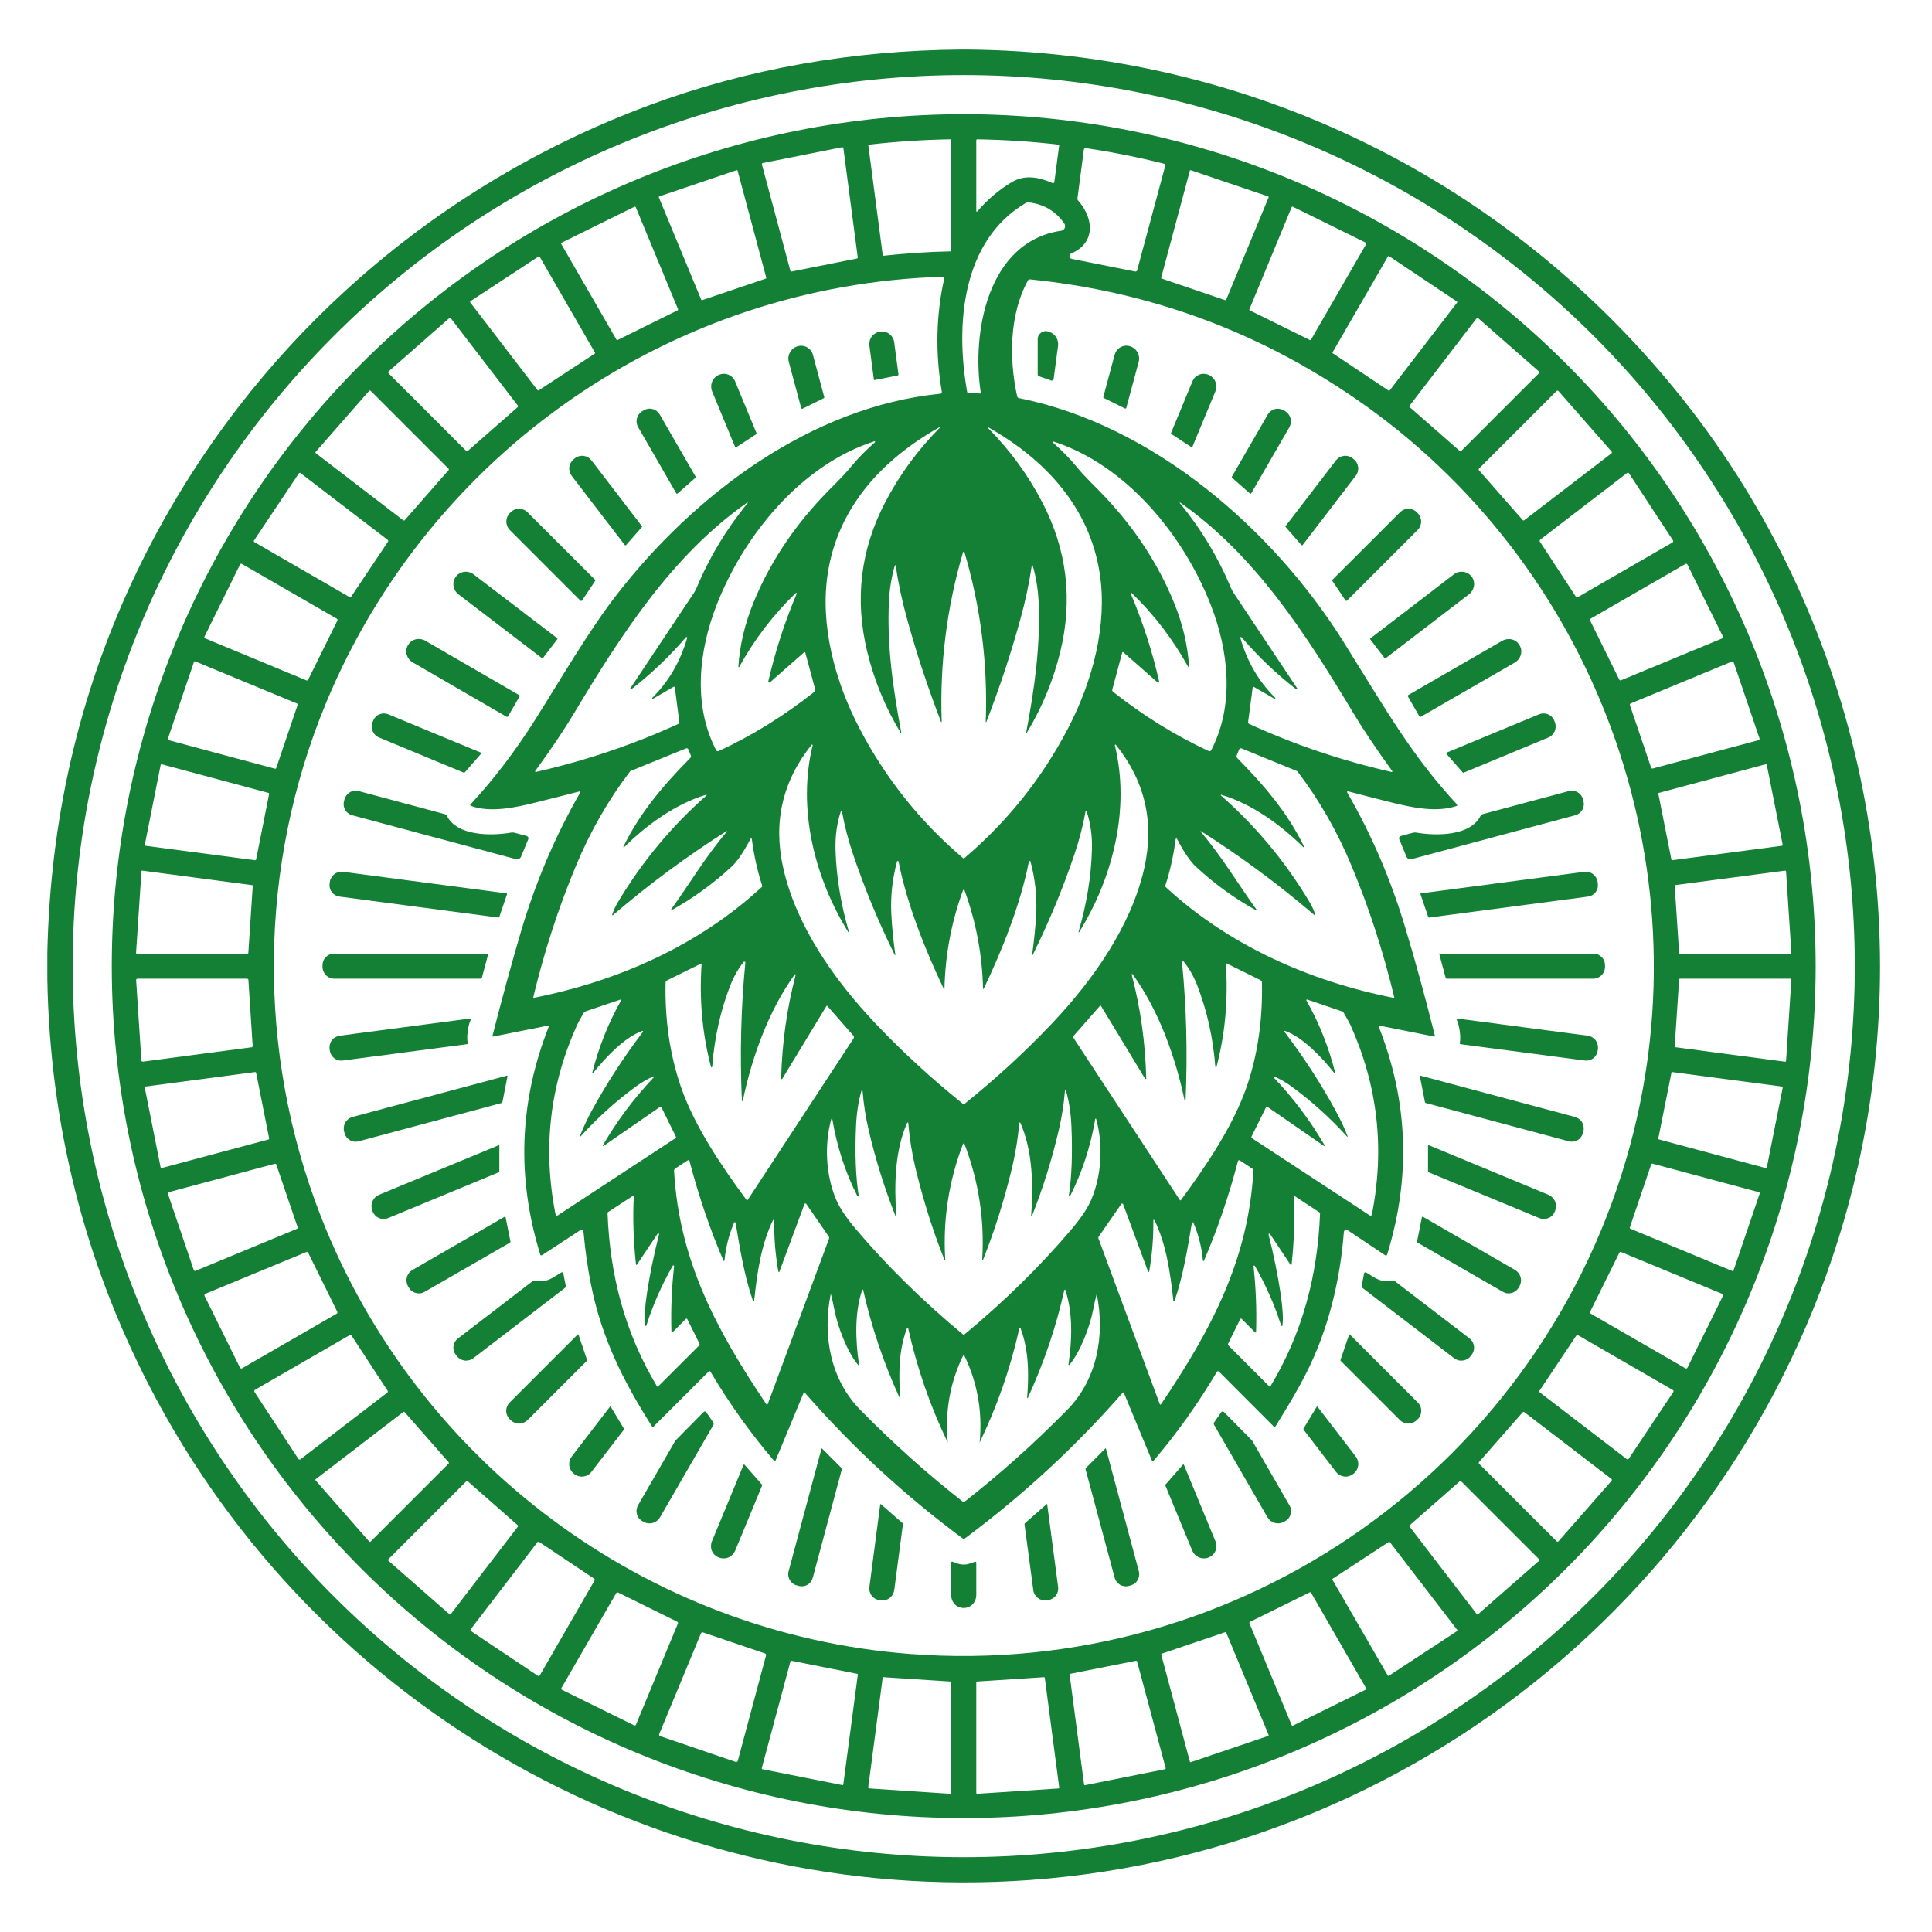 <svg width="28" height="28" viewBox="0 0 28 28" fill="none" xmlns="http://www.w3.org/2000/svg">
<g clip-path="url(#clip0_19_8)">
<path d="M14.01 0.718C18.111 0.752 21.87 2.605 24.403 5.803C26.89 8.943 27.794 13.062 26.925 16.909C25.638 22.608 20.756 26.826 14.924 27.247C9.624 27.629 4.595 24.795 2.163 20.084C1.219 18.254 0.726 16.294 0.686 14.202V13.802C0.729 11.885 1.14 10.091 1.92 8.42C3.407 5.231 6.094 2.754 9.415 1.523C10.831 0.999 12.335 0.731 13.929 0.718H14.01ZM26.881 14.002C26.881 10.577 25.521 7.292 23.099 4.871C20.677 2.449 17.392 1.088 13.967 1.088C10.542 1.088 7.257 2.449 4.836 4.871C2.414 7.292 1.053 10.577 1.053 14.002C1.053 17.427 2.414 20.712 4.836 23.134C7.257 25.556 10.542 26.916 13.967 26.916C17.392 26.916 20.677 25.556 23.099 23.134C25.521 20.712 26.881 17.427 26.881 14.002Z" fill="#138035"/>
<path d="M26.314 14.002C26.314 17.277 25.013 20.417 22.698 22.733C20.382 25.049 17.242 26.349 13.967 26.349C10.693 26.349 7.552 25.049 5.236 22.733C2.921 20.417 1.62 17.277 1.62 14.002C1.62 10.728 2.921 7.587 5.236 5.272C7.552 2.956 10.693 1.655 13.967 1.655C17.242 1.655 20.382 2.956 22.698 5.272C25.013 7.587 26.314 10.728 26.314 14.002ZM14.164 3.064C14.311 2.891 14.479 2.749 14.668 2.637C14.857 2.526 15.064 2.569 15.254 2.653C15.257 2.654 15.259 2.655 15.262 2.655C15.265 2.655 15.268 2.654 15.271 2.652C15.273 2.651 15.275 2.649 15.277 2.647C15.279 2.644 15.28 2.641 15.28 2.639L15.35 2.11C15.35 2.108 15.35 2.107 15.349 2.105C15.349 2.103 15.348 2.102 15.347 2.1C15.346 2.099 15.345 2.098 15.343 2.097C15.342 2.096 15.34 2.096 15.338 2.096C14.953 2.051 14.561 2.026 14.162 2.019C14.159 2.019 14.155 2.02 14.153 2.023C14.15 2.025 14.149 2.029 14.149 2.032V3.059C14.149 3.06 14.149 3.062 14.15 3.064C14.151 3.065 14.153 3.066 14.154 3.067C14.156 3.067 14.158 3.067 14.16 3.067C14.162 3.066 14.163 3.065 14.164 3.064ZM13.183 2.044C12.976 2.057 12.781 2.075 12.597 2.096C12.595 2.096 12.593 2.097 12.591 2.097C12.59 2.098 12.588 2.1 12.587 2.101C12.586 2.102 12.585 2.104 12.585 2.106C12.585 2.107 12.584 2.109 12.585 2.111L12.793 3.695C12.793 3.697 12.794 3.698 12.795 3.7C12.796 3.701 12.797 3.702 12.798 3.703C12.799 3.705 12.801 3.705 12.803 3.706C12.804 3.706 12.806 3.706 12.808 3.706C12.967 3.689 13.128 3.675 13.289 3.664C13.451 3.653 13.612 3.646 13.772 3.643C13.774 3.643 13.776 3.643 13.777 3.642C13.779 3.641 13.78 3.64 13.781 3.639C13.783 3.638 13.784 3.637 13.784 3.635C13.785 3.633 13.785 3.632 13.785 3.63L13.786 2.032C13.785 2.03 13.785 2.029 13.784 2.027C13.784 2.025 13.783 2.024 13.781 2.023C13.78 2.021 13.778 2.02 13.777 2.02C13.775 2.019 13.773 2.019 13.772 2.019C13.586 2.022 13.39 2.03 13.183 2.044ZM12.418 3.747C12.422 3.747 12.426 3.744 12.428 3.741C12.431 3.737 12.432 3.733 12.431 3.729L12.223 2.148C12.223 2.146 12.222 2.144 12.221 2.142C12.22 2.14 12.218 2.138 12.216 2.137C12.215 2.136 12.213 2.135 12.21 2.134C12.208 2.134 12.206 2.134 12.204 2.134L11.055 2.363C11.053 2.363 11.05 2.364 11.049 2.366C11.047 2.367 11.045 2.369 11.044 2.37C11.043 2.372 11.042 2.375 11.042 2.377C11.041 2.379 11.041 2.381 11.042 2.383L11.454 3.923C11.456 3.927 11.458 3.931 11.462 3.933C11.465 3.935 11.47 3.936 11.474 3.935L12.418 3.747ZM15.708 2.169L15.615 2.875C15.614 2.88 15.615 2.886 15.616 2.892C15.618 2.897 15.621 2.902 15.625 2.907C15.857 3.17 15.877 3.522 15.526 3.673C15.518 3.676 15.511 3.682 15.506 3.69C15.501 3.698 15.499 3.707 15.5 3.716C15.501 3.725 15.505 3.733 15.511 3.74C15.517 3.746 15.525 3.751 15.534 3.752L16.451 3.935C16.458 3.936 16.465 3.935 16.47 3.931C16.476 3.928 16.48 3.922 16.481 3.916L16.888 2.401C16.888 2.398 16.889 2.395 16.888 2.392C16.888 2.389 16.887 2.386 16.885 2.384C16.884 2.381 16.882 2.379 16.879 2.377C16.877 2.375 16.874 2.374 16.871 2.373C16.495 2.278 16.117 2.203 15.737 2.147C15.734 2.147 15.73 2.147 15.727 2.148C15.724 2.149 15.72 2.15 15.718 2.152C15.715 2.154 15.713 2.157 15.711 2.16C15.71 2.163 15.708 2.166 15.708 2.169ZM9.556 2.846C9.554 2.847 9.553 2.848 9.552 2.849C9.551 2.85 9.55 2.851 9.549 2.853C9.548 2.854 9.548 2.856 9.548 2.857C9.548 2.859 9.548 2.86 9.549 2.862L10.163 4.344C10.164 4.347 10.166 4.349 10.169 4.35C10.171 4.351 10.175 4.351 10.177 4.35L11.098 4.038C11.101 4.037 11.103 4.035 11.104 4.032C11.106 4.03 11.106 4.027 11.105 4.024L10.69 2.474C10.69 2.473 10.689 2.471 10.688 2.47C10.687 2.469 10.686 2.468 10.685 2.467C10.683 2.466 10.682 2.466 10.68 2.466C10.679 2.466 10.677 2.466 10.676 2.466L9.556 2.846ZM17.756 4.35C17.759 4.351 17.762 4.351 17.765 4.35C17.768 4.348 17.77 4.346 17.771 4.343L18.385 2.863C18.386 2.861 18.386 2.86 18.386 2.858C18.386 2.856 18.386 2.855 18.385 2.853C18.385 2.852 18.384 2.85 18.383 2.849C18.381 2.848 18.38 2.847 18.378 2.846L17.259 2.467C17.258 2.466 17.256 2.466 17.255 2.466C17.253 2.466 17.251 2.467 17.25 2.467C17.248 2.468 17.247 2.469 17.246 2.47C17.245 2.472 17.244 2.473 17.244 2.475L16.829 4.023C16.828 4.026 16.828 4.029 16.83 4.032C16.831 4.034 16.833 4.036 16.836 4.037L17.756 4.35ZM14.214 5.69C14.081 4.831 14.307 3.502 15.379 3.344C15.391 3.342 15.401 3.338 15.41 3.331C15.419 3.324 15.427 3.315 15.431 3.304C15.436 3.294 15.437 3.282 15.436 3.271C15.435 3.26 15.431 3.249 15.425 3.24C15.3 3.06 15.128 2.958 14.908 2.933C14.894 2.931 14.879 2.934 14.867 2.941C13.931 3.493 13.846 4.721 14.017 5.682C14.017 5.684 14.018 5.687 14.021 5.688C14.023 5.69 14.025 5.691 14.028 5.691L14.203 5.703C14.205 5.703 14.207 5.703 14.208 5.702C14.21 5.702 14.211 5.701 14.212 5.699C14.213 5.698 14.214 5.697 14.214 5.695C14.215 5.694 14.215 5.692 14.214 5.69ZM8.14 3.517C8.138 3.518 8.137 3.519 8.136 3.521C8.134 3.522 8.133 3.524 8.133 3.525C8.132 3.527 8.132 3.529 8.132 3.531C8.133 3.532 8.133 3.534 8.134 3.536L8.934 4.922C8.936 4.925 8.939 4.927 8.942 4.928C8.945 4.929 8.949 4.929 8.952 4.927L9.82 4.498C9.823 4.497 9.826 4.494 9.827 4.491C9.828 4.488 9.828 4.485 9.827 4.482L9.214 3.003C9.214 3.001 9.213 3 9.211 2.998C9.21 2.997 9.208 2.996 9.207 2.996C9.205 2.995 9.203 2.995 9.201 2.995C9.199 2.995 9.198 2.995 9.196 2.996L8.14 3.517ZM18.737 2.996C18.735 2.995 18.734 2.994 18.732 2.994C18.731 2.994 18.729 2.995 18.727 2.995C18.726 2.996 18.724 2.997 18.723 2.998C18.722 2.999 18.721 3 18.72 3.002L18.107 4.483C18.105 4.485 18.105 4.489 18.106 4.491C18.108 4.494 18.11 4.497 18.112 4.498L18.984 4.928C18.986 4.929 18.989 4.93 18.992 4.929C18.995 4.928 18.998 4.926 19 4.923L19.801 3.535C19.802 3.533 19.802 3.532 19.802 3.53C19.803 3.529 19.802 3.527 19.802 3.525C19.802 3.524 19.801 3.522 19.8 3.521C19.799 3.52 19.797 3.519 19.796 3.518L18.737 2.996ZM6.818 4.365C6.817 4.366 6.816 4.367 6.815 4.368C6.814 4.37 6.813 4.371 6.813 4.373C6.813 4.375 6.813 4.377 6.813 4.378C6.813 4.38 6.814 4.381 6.815 4.383L7.79 5.654C7.792 5.657 7.795 5.659 7.798 5.659C7.802 5.66 7.805 5.659 7.808 5.657L8.619 5.126C8.621 5.124 8.623 5.121 8.624 5.118C8.625 5.115 8.624 5.112 8.622 5.109L7.822 3.722C7.821 3.721 7.82 3.72 7.819 3.719C7.817 3.718 7.816 3.717 7.814 3.716C7.812 3.716 7.811 3.716 7.809 3.716C7.807 3.717 7.806 3.717 7.804 3.718L6.818 4.365ZM20.132 3.713C20.131 3.712 20.129 3.712 20.128 3.711C20.126 3.711 20.124 3.711 20.123 3.711C20.121 3.712 20.12 3.712 20.119 3.713C20.117 3.714 20.116 3.716 20.115 3.717L19.313 5.106C19.312 5.109 19.311 5.112 19.312 5.114C19.313 5.117 19.314 5.12 19.317 5.121L20.125 5.661C20.127 5.663 20.13 5.663 20.133 5.663C20.136 5.662 20.139 5.661 20.14 5.659L21.117 4.386C21.118 4.385 21.118 4.383 21.119 4.382C21.119 4.38 21.119 4.379 21.119 4.377C21.119 4.375 21.118 4.374 21.117 4.373C21.116 4.371 21.115 4.37 21.114 4.369L20.132 3.713ZM7.941 14.864L7.146 15.023C7.145 15.023 7.143 15.023 7.142 15.022C7.141 15.022 7.14 15.021 7.139 15.02C7.138 15.019 7.137 15.018 7.137 15.017C7.136 15.015 7.136 15.014 7.137 15.013C7.278 14.46 7.415 13.96 7.547 13.512C7.758 12.795 8.045 12.118 8.41 11.484C8.411 11.482 8.411 11.48 8.411 11.478C8.411 11.476 8.41 11.475 8.409 11.473C8.408 11.471 8.406 11.47 8.404 11.47C8.403 11.469 8.401 11.469 8.399 11.47C8.254 11.507 8.045 11.56 7.77 11.629C7.47 11.704 7.105 11.783 6.824 11.679C6.822 11.678 6.82 11.677 6.819 11.675C6.817 11.674 6.816 11.672 6.816 11.67C6.815 11.668 6.815 11.665 6.816 11.663C6.817 11.661 6.818 11.659 6.819 11.658C7.153 11.299 7.469 10.885 7.765 10.416C8.11 9.871 8.521 9.159 8.927 8.633C10.056 7.171 11.749 5.893 13.629 5.706C13.632 5.706 13.636 5.705 13.638 5.703C13.641 5.702 13.643 5.7 13.645 5.697C13.647 5.695 13.649 5.692 13.649 5.689C13.65 5.686 13.65 5.682 13.65 5.679C13.553 5.114 13.566 4.563 13.687 4.024C13.687 4.022 13.687 4.021 13.687 4.019C13.686 4.018 13.685 4.016 13.684 4.015C13.684 4.014 13.682 4.013 13.681 4.012C13.68 4.012 13.678 4.011 13.677 4.011C9.746 4.121 6.235 6.554 4.728 10.181C3.743 12.552 3.715 15.24 4.652 17.634C6.043 21.196 9.373 23.676 13.184 23.97C17.991 24.342 22.371 21.236 23.626 16.594C24.728 12.517 23.111 8.163 19.647 5.779C18.225 4.799 16.651 4.223 14.928 4.049C14.921 4.049 14.915 4.05 14.91 4.053C14.904 4.056 14.9 4.06 14.897 4.066C14.626 4.557 14.624 5.209 14.741 5.743C14.743 5.75 14.746 5.756 14.751 5.761C14.756 5.766 14.762 5.769 14.769 5.77C16.712 6.159 18.452 7.672 19.473 9.305C20.11 10.324 20.46 10.949 21.114 11.657C21.116 11.658 21.117 11.661 21.118 11.663C21.118 11.666 21.118 11.668 21.118 11.671C21.117 11.673 21.116 11.676 21.114 11.678C21.113 11.679 21.11 11.681 21.108 11.682C20.815 11.779 20.464 11.704 20.159 11.628C19.784 11.533 19.576 11.48 19.536 11.468C19.534 11.467 19.532 11.467 19.53 11.468C19.528 11.469 19.526 11.47 19.525 11.472C19.524 11.473 19.523 11.475 19.523 11.477C19.523 11.48 19.523 11.482 19.524 11.484C19.873 12.088 20.152 12.734 20.36 13.424C20.514 13.932 20.659 14.463 20.797 15.016C20.797 15.017 20.797 15.018 20.797 15.019C20.797 15.02 20.796 15.02 20.796 15.021C20.795 15.022 20.794 15.022 20.793 15.023C20.792 15.023 20.791 15.023 20.79 15.023L19.981 14.862C19.981 14.862 19.98 14.862 19.979 14.862C19.979 14.862 19.978 14.863 19.978 14.863C19.977 14.864 19.977 14.864 19.977 14.865C19.977 14.866 19.977 14.866 19.977 14.867C20.409 15.954 20.451 17.06 20.103 18.183C20.102 18.186 20.101 18.188 20.099 18.19C20.097 18.192 20.095 18.194 20.092 18.195C20.09 18.196 20.087 18.196 20.084 18.196C20.081 18.195 20.079 18.194 20.076 18.193L19.532 17.829C19.527 17.826 19.521 17.824 19.514 17.823C19.508 17.823 19.502 17.824 19.496 17.827C19.49 17.83 19.485 17.834 19.482 17.839C19.478 17.845 19.476 17.851 19.476 17.857C19.431 18.442 19.31 18.988 19.113 19.495C18.951 19.911 18.736 20.267 18.482 20.678C18.482 20.68 18.48 20.681 18.479 20.682C18.478 20.682 18.476 20.683 18.475 20.683C18.473 20.683 18.472 20.683 18.47 20.682C18.469 20.682 18.468 20.681 18.466 20.68L17.664 19.877C17.662 19.875 17.66 19.874 17.657 19.873C17.655 19.872 17.652 19.872 17.649 19.872C17.647 19.873 17.645 19.874 17.642 19.875C17.64 19.877 17.638 19.878 17.637 19.881C17.355 20.354 17.048 20.785 16.715 21.174C16.714 21.175 16.712 21.177 16.71 21.177C16.708 21.178 16.706 21.178 16.704 21.178C16.703 21.177 16.701 21.177 16.699 21.175C16.698 21.174 16.697 21.173 16.696 21.171L16.287 20.184C16.287 20.183 16.286 20.182 16.285 20.181C16.284 20.18 16.282 20.179 16.281 20.179C16.279 20.179 16.278 20.179 16.277 20.18C16.275 20.18 16.274 20.181 16.273 20.182C15.591 20.963 14.828 21.667 13.984 22.296C13.979 22.299 13.974 22.301 13.968 22.301C13.962 22.301 13.957 22.299 13.952 22.296C13.112 21.674 12.349 20.969 11.662 20.182C11.661 20.181 11.66 20.18 11.659 20.179C11.657 20.179 11.656 20.179 11.654 20.179C11.653 20.179 11.652 20.18 11.65 20.181C11.649 20.182 11.649 20.183 11.648 20.184L11.236 21.176C11.236 21.177 11.235 21.178 11.234 21.179C11.233 21.18 11.232 21.18 11.231 21.181C11.23 21.181 11.228 21.181 11.227 21.18C11.226 21.18 11.225 21.179 11.225 21.178C10.884 20.782 10.575 20.348 10.295 19.878C10.294 19.876 10.293 19.874 10.291 19.873C10.289 19.872 10.287 19.871 10.285 19.871C10.283 19.87 10.281 19.871 10.279 19.872C10.277 19.872 10.275 19.873 10.273 19.875L9.474 20.673C9.473 20.675 9.47 20.677 9.468 20.677C9.466 20.678 9.463 20.679 9.461 20.678C9.458 20.678 9.456 20.677 9.454 20.676C9.452 20.675 9.45 20.673 9.448 20.671C9.023 19.999 8.722 19.393 8.567 18.627C8.518 18.386 8.481 18.126 8.456 17.848C8.455 17.843 8.453 17.838 8.451 17.834C8.448 17.83 8.444 17.827 8.44 17.825C8.435 17.823 8.43 17.822 8.425 17.822C8.421 17.823 8.416 17.824 8.412 17.827L7.856 18.191C7.853 18.193 7.851 18.194 7.848 18.194C7.846 18.194 7.843 18.194 7.841 18.193C7.838 18.192 7.836 18.191 7.834 18.189C7.832 18.187 7.831 18.184 7.83 18.182C7.485 17.065 7.525 15.964 7.953 14.879C7.953 14.877 7.954 14.875 7.953 14.873C7.953 14.871 7.952 14.869 7.951 14.868C7.95 14.867 7.948 14.865 7.946 14.865C7.945 14.864 7.943 14.864 7.941 14.864ZM5.633 5.382C5.631 5.384 5.63 5.386 5.628 5.389C5.627 5.391 5.627 5.394 5.627 5.396C5.626 5.399 5.627 5.402 5.628 5.404C5.629 5.407 5.63 5.409 5.632 5.411L6.754 6.533C6.758 6.537 6.762 6.539 6.767 6.539C6.773 6.539 6.777 6.538 6.781 6.534L7.5 5.903C7.504 5.9 7.506 5.895 7.507 5.89C7.507 5.885 7.506 5.88 7.503 5.876L6.537 4.617C6.535 4.615 6.533 4.613 6.531 4.612C6.528 4.611 6.526 4.61 6.523 4.61C6.521 4.609 6.518 4.61 6.515 4.61C6.513 4.611 6.51 4.613 6.508 4.614L5.633 5.382ZM21.158 6.538C21.16 6.541 21.163 6.542 21.167 6.542C21.17 6.542 21.173 6.54 21.175 6.538L22.308 5.405C22.309 5.404 22.31 5.403 22.311 5.401C22.311 5.399 22.312 5.398 22.312 5.396C22.311 5.394 22.311 5.393 22.31 5.391C22.31 5.389 22.308 5.388 22.307 5.387L21.42 4.609C21.419 4.608 21.417 4.607 21.416 4.607C21.414 4.606 21.413 4.606 21.411 4.606C21.409 4.606 21.407 4.607 21.406 4.608C21.404 4.608 21.403 4.61 21.402 4.611L20.427 5.882C20.425 5.885 20.424 5.888 20.425 5.891C20.425 5.894 20.427 5.897 20.429 5.899L21.158 6.538ZM6.502 6.813C6.504 6.81 6.505 6.807 6.505 6.803C6.505 6.799 6.504 6.796 6.501 6.793L5.372 5.664C5.37 5.663 5.368 5.662 5.367 5.661C5.365 5.66 5.363 5.66 5.361 5.66C5.359 5.66 5.357 5.66 5.355 5.661C5.353 5.662 5.351 5.663 5.35 5.665L4.576 6.548C4.574 6.549 4.573 6.551 4.573 6.553C4.572 6.555 4.572 6.557 4.572 6.559C4.572 6.561 4.573 6.563 4.574 6.565C4.575 6.567 4.576 6.568 4.578 6.569L5.845 7.541C5.848 7.543 5.852 7.544 5.855 7.544C5.859 7.544 5.862 7.542 5.865 7.539L6.502 6.813ZM22.586 5.667C22.584 5.665 22.582 5.664 22.58 5.663C22.578 5.662 22.576 5.661 22.573 5.661C22.571 5.661 22.568 5.662 22.566 5.662C22.564 5.663 22.562 5.665 22.56 5.666L21.435 6.791C21.432 6.794 21.43 6.799 21.43 6.803C21.43 6.807 21.432 6.812 21.434 6.815L22.068 7.537C22.071 7.54 22.075 7.542 22.079 7.543C22.084 7.543 22.088 7.542 22.091 7.539L23.354 6.571C23.356 6.569 23.358 6.567 23.359 6.565C23.36 6.563 23.361 6.561 23.361 6.558C23.361 6.556 23.361 6.553 23.36 6.551C23.359 6.549 23.358 6.546 23.357 6.545L22.586 5.667ZM13.967 12.44C13.969 12.44 13.97 12.44 13.97 12.44C13.97 12.44 13.971 12.44 13.972 12.44C13.973 12.439 13.974 12.439 13.975 12.438C14.599 11.908 15.101 11.28 15.479 10.555C15.834 9.875 16.053 9.056 15.938 8.309C15.788 7.347 15.148 6.66 14.321 6.192C14.32 6.191 14.319 6.191 14.318 6.191C14.317 6.191 14.316 6.192 14.315 6.193C14.314 6.194 14.314 6.195 14.314 6.196C14.314 6.197 14.314 6.199 14.315 6.199C14.636 6.523 14.9 6.884 15.107 7.283C15.463 7.968 15.55 8.688 15.367 9.443C15.265 9.861 15.103 10.254 14.879 10.623C14.879 10.624 14.878 10.625 14.877 10.625C14.876 10.625 14.875 10.625 14.874 10.625C14.873 10.624 14.872 10.624 14.871 10.623C14.871 10.622 14.871 10.621 14.871 10.62C14.995 9.975 15.081 9.346 15.052 8.719C15.043 8.536 15.015 8.362 14.967 8.197C14.966 8.196 14.966 8.194 14.964 8.193C14.963 8.193 14.961 8.192 14.96 8.192C14.958 8.192 14.956 8.193 14.955 8.194C14.954 8.195 14.953 8.197 14.953 8.198C14.916 8.45 14.861 8.711 14.786 8.981C14.65 9.475 14.486 9.968 14.296 10.461C14.296 10.463 14.295 10.463 14.293 10.464C14.292 10.465 14.291 10.465 14.29 10.465C14.289 10.464 14.288 10.464 14.287 10.463C14.286 10.462 14.286 10.461 14.286 10.46C14.317 9.624 14.214 8.805 13.977 8C13.976 7.997 13.973 7.995 13.967 7.995C13.962 7.995 13.959 7.997 13.958 8C13.721 8.805 13.618 9.624 13.648 10.46C13.648 10.461 13.648 10.462 13.647 10.463C13.647 10.464 13.646 10.464 13.644 10.465C13.643 10.465 13.642 10.465 13.641 10.464C13.64 10.463 13.639 10.463 13.638 10.461C13.448 9.968 13.285 9.475 13.149 8.981C13.074 8.711 13.018 8.45 12.982 8.198C12.981 8.197 12.981 8.195 12.979 8.194C12.978 8.193 12.977 8.192 12.975 8.192C12.974 8.192 12.972 8.193 12.971 8.193C12.969 8.194 12.968 8.196 12.968 8.197C12.92 8.362 12.892 8.536 12.883 8.719C12.853 9.346 12.94 9.975 13.063 10.62C13.064 10.621 13.063 10.622 13.063 10.623C13.062 10.624 13.061 10.624 13.06 10.625C13.059 10.625 13.058 10.625 13.057 10.625C13.056 10.625 13.056 10.624 13.055 10.623C12.831 10.254 12.669 9.861 12.568 9.443C12.385 8.688 12.471 7.968 12.827 7.283C13.035 6.884 13.299 6.523 13.62 6.199C13.62 6.199 13.621 6.197 13.621 6.196C13.621 6.195 13.621 6.194 13.62 6.193C13.619 6.192 13.618 6.191 13.617 6.191C13.616 6.191 13.614 6.191 13.614 6.192C12.787 6.66 12.146 7.347 11.997 8.308C11.881 9.055 12.1 9.874 12.456 10.555C12.834 11.28 13.335 11.908 13.959 12.438C13.961 12.44 13.963 12.44 13.964 12.44C13.965 12.44 13.966 12.44 13.967 12.44ZM10.701 9.662C10.721 9.348 10.796 9.035 10.924 8.723C11.149 8.175 11.48 7.669 11.917 7.204C12.073 7.038 12.198 6.93 12.341 6.755C12.434 6.643 12.547 6.528 12.68 6.41C12.682 6.409 12.683 6.407 12.683 6.406C12.683 6.404 12.683 6.402 12.682 6.4C12.681 6.399 12.68 6.397 12.678 6.397C12.676 6.396 12.674 6.396 12.672 6.396C11.612 6.737 10.785 7.751 10.389 8.76C10.126 9.43 10.039 10.218 10.379 10.872C10.383 10.879 10.388 10.884 10.395 10.886C10.402 10.888 10.409 10.888 10.415 10.885C10.897 10.663 11.36 10.376 11.805 10.025C11.809 10.022 11.813 10.017 11.814 10.011C11.816 10.006 11.816 10 11.815 9.994L11.671 9.458C11.671 9.456 11.67 9.455 11.669 9.454C11.668 9.453 11.666 9.452 11.665 9.451C11.663 9.451 11.661 9.451 11.66 9.451C11.658 9.451 11.657 9.452 11.655 9.453L11.159 9.889C11.156 9.891 11.154 9.892 11.151 9.893C11.148 9.893 11.145 9.892 11.142 9.891C11.139 9.889 11.137 9.887 11.136 9.884C11.135 9.881 11.134 9.878 11.135 9.875C11.235 9.44 11.372 9.017 11.546 8.605C11.547 8.603 11.547 8.601 11.547 8.599C11.546 8.597 11.545 8.595 11.543 8.594C11.542 8.593 11.54 8.592 11.537 8.592C11.535 8.593 11.534 8.594 11.532 8.595C11.209 8.907 10.936 9.263 10.713 9.666C10.712 9.667 10.711 9.668 10.71 9.669C10.709 9.669 10.707 9.669 10.706 9.669C10.704 9.669 10.703 9.668 10.702 9.666C10.701 9.665 10.701 9.664 10.701 9.662ZM17.233 9.663C17.234 9.664 17.233 9.666 17.232 9.667C17.231 9.668 17.23 9.669 17.229 9.669C17.227 9.67 17.226 9.67 17.224 9.669C17.223 9.668 17.222 9.667 17.221 9.666C16.998 9.264 16.726 8.907 16.403 8.596C16.402 8.595 16.4 8.594 16.398 8.593C16.396 8.593 16.394 8.593 16.392 8.595C16.39 8.596 16.389 8.598 16.389 8.6C16.388 8.602 16.388 8.604 16.389 8.606C16.563 9.018 16.7 9.441 16.799 9.875C16.8 9.878 16.8 9.881 16.799 9.884C16.797 9.887 16.795 9.889 16.793 9.891C16.79 9.892 16.787 9.893 16.784 9.893C16.781 9.892 16.778 9.891 16.776 9.889L16.28 9.453C16.278 9.452 16.277 9.451 16.275 9.451C16.274 9.451 16.272 9.451 16.271 9.451C16.269 9.452 16.268 9.453 16.267 9.454C16.265 9.455 16.265 9.457 16.264 9.458L16.12 9.994C16.119 9.999 16.119 10.005 16.121 10.011C16.122 10.017 16.126 10.021 16.13 10.025C16.574 10.376 17.037 10.662 17.518 10.885C17.524 10.888 17.532 10.888 17.539 10.886C17.545 10.883 17.551 10.878 17.554 10.872C17.894 10.218 17.808 9.431 17.545 8.761C17.15 7.753 16.324 6.74 15.265 6.398C15.264 6.398 15.262 6.398 15.26 6.399C15.258 6.399 15.257 6.401 15.256 6.402C15.255 6.404 15.255 6.406 15.255 6.408C15.255 6.409 15.256 6.411 15.257 6.412C15.391 6.53 15.504 6.645 15.596 6.757C15.739 6.931 15.864 7.04 16.02 7.206C16.456 7.671 16.786 8.177 17.011 8.725C17.139 9.036 17.213 9.348 17.233 9.663ZM5.624 7.849C5.626 7.845 5.627 7.841 5.626 7.837C5.626 7.832 5.623 7.828 5.62 7.825L4.356 6.857C4.354 6.855 4.352 6.854 4.349 6.853C4.347 6.853 4.345 6.853 4.342 6.853C4.34 6.854 4.338 6.854 4.336 6.856C4.334 6.857 4.332 6.859 4.331 6.861L3.682 7.832C3.68 7.834 3.68 7.837 3.679 7.839C3.679 7.841 3.679 7.844 3.679 7.846C3.68 7.848 3.681 7.851 3.682 7.852C3.684 7.854 3.685 7.856 3.688 7.857L5.066 8.653C5.07 8.655 5.074 8.656 5.079 8.655C5.083 8.654 5.087 8.652 5.089 8.648L5.624 7.849ZM23.611 6.863C23.609 6.86 23.607 6.858 23.604 6.856C23.602 6.854 23.599 6.853 23.596 6.853C23.592 6.852 23.589 6.852 23.586 6.853C23.583 6.854 23.58 6.855 23.578 6.857L22.323 7.82C22.318 7.823 22.315 7.829 22.314 7.834C22.313 7.84 22.314 7.846 22.318 7.851L22.838 8.646C22.841 8.651 22.846 8.654 22.852 8.655C22.858 8.657 22.864 8.656 22.869 8.653L24.237 7.863C24.24 7.861 24.243 7.859 24.244 7.857C24.246 7.854 24.248 7.851 24.248 7.848C24.249 7.845 24.249 7.842 24.249 7.839C24.248 7.836 24.247 7.833 24.245 7.83L23.611 6.863ZM9.465 10.126C9.464 10.127 9.461 10.128 9.459 10.127C9.457 10.127 9.455 10.126 9.453 10.124C9.452 10.122 9.451 10.12 9.452 10.118C9.452 10.116 9.453 10.114 9.455 10.112C9.691 9.877 9.859 9.589 9.959 9.246C9.96 9.244 9.959 9.241 9.959 9.239C9.958 9.236 9.956 9.235 9.954 9.233C9.952 9.232 9.949 9.232 9.947 9.232C9.944 9.233 9.942 9.234 9.941 9.236C9.697 9.519 9.434 9.769 9.152 9.987C9.15 9.989 9.148 9.989 9.145 9.989C9.142 9.989 9.14 9.988 9.138 9.987C9.136 9.985 9.135 9.982 9.135 9.98C9.135 9.977 9.135 9.975 9.137 9.973L10.057 8.592C10.071 8.57 10.083 8.548 10.093 8.525C10.281 8.075 10.529 7.664 10.836 7.291C10.836 7.29 10.837 7.289 10.837 7.288C10.837 7.286 10.836 7.285 10.836 7.284C10.835 7.284 10.834 7.283 10.832 7.283C10.831 7.283 10.83 7.283 10.829 7.284C9.74 8.046 8.998 9.204 8.314 10.346C8.174 10.58 7.988 10.856 7.757 11.174C7.756 11.175 7.755 11.177 7.755 11.179C7.755 11.181 7.756 11.183 7.757 11.184C7.758 11.186 7.76 11.187 7.761 11.188C7.763 11.188 7.765 11.188 7.767 11.188C8.493 11.023 9.184 10.789 9.841 10.487C9.843 10.486 9.845 10.484 9.846 10.482C9.847 10.48 9.848 10.477 9.847 10.475L9.78 9.961C9.779 9.96 9.779 9.958 9.778 9.956C9.777 9.955 9.775 9.954 9.774 9.953C9.772 9.952 9.77 9.952 9.768 9.952C9.767 9.952 9.765 9.952 9.763 9.953L9.465 10.126ZM18.469 10.126L18.171 9.954C18.17 9.953 18.168 9.952 18.166 9.952C18.164 9.952 18.163 9.953 18.161 9.953C18.16 9.954 18.158 9.955 18.157 9.957C18.156 9.958 18.155 9.96 18.155 9.962L18.087 10.475C18.087 10.478 18.087 10.48 18.089 10.482C18.09 10.484 18.092 10.486 18.094 10.487C18.75 10.789 19.442 11.023 20.168 11.188C20.17 11.188 20.172 11.188 20.173 11.188C20.175 11.187 20.177 11.186 20.178 11.184C20.179 11.183 20.179 11.181 20.179 11.179C20.179 11.177 20.179 11.175 20.177 11.174C19.947 10.856 19.761 10.58 19.621 10.346C18.936 9.204 18.195 8.046 17.105 7.284C17.104 7.283 17.103 7.283 17.102 7.283C17.101 7.283 17.099 7.284 17.099 7.284C17.098 7.285 17.097 7.286 17.097 7.288C17.097 7.289 17.098 7.29 17.099 7.291C17.406 7.664 17.654 8.075 17.842 8.525C17.852 8.548 17.864 8.57 17.878 8.592L18.798 9.973C18.799 9.975 18.8 9.977 18.8 9.98C18.8 9.982 18.799 9.985 18.797 9.987C18.795 9.988 18.792 9.989 18.79 9.989C18.787 9.989 18.785 9.989 18.783 9.987C18.501 9.769 18.238 9.519 17.994 9.236C17.992 9.234 17.99 9.233 17.988 9.232C17.985 9.232 17.983 9.232 17.981 9.233C17.979 9.235 17.977 9.236 17.976 9.239C17.975 9.241 17.975 9.244 17.976 9.246C18.075 9.589 18.243 9.877 18.48 10.112C18.48 10.113 18.481 10.114 18.482 10.115C18.482 10.116 18.483 10.117 18.483 10.118C18.483 10.119 18.483 10.12 18.483 10.121C18.482 10.122 18.482 10.123 18.481 10.124C18.48 10.125 18.48 10.126 18.479 10.126C18.478 10.127 18.477 10.127 18.476 10.127C18.474 10.127 18.473 10.127 18.472 10.127C18.471 10.127 18.47 10.126 18.469 10.126ZM2.964 9.225C2.963 9.228 2.962 9.23 2.962 9.233C2.962 9.236 2.962 9.239 2.963 9.241C2.964 9.244 2.966 9.246 2.967 9.248C2.969 9.25 2.972 9.251 2.974 9.252L4.44 9.86C4.445 9.862 4.45 9.862 4.455 9.861C4.46 9.859 4.463 9.855 4.466 9.851L4.89 8.993C4.892 8.988 4.892 8.983 4.891 8.978C4.889 8.973 4.886 8.969 4.882 8.967L3.507 8.173C3.504 8.172 3.502 8.171 3.499 8.171C3.496 8.17 3.494 8.17 3.491 8.171C3.489 8.172 3.486 8.173 3.484 8.175C3.482 8.177 3.48 8.179 3.479 8.181L2.964 9.225ZM23.468 9.85C23.47 9.854 23.474 9.858 23.479 9.86C23.484 9.861 23.489 9.861 23.494 9.859L24.96 9.252C24.963 9.251 24.965 9.249 24.967 9.247C24.969 9.245 24.97 9.243 24.971 9.241C24.972 9.238 24.973 9.235 24.972 9.233C24.972 9.23 24.971 9.227 24.97 9.225L24.455 8.181C24.454 8.179 24.453 8.177 24.45 8.175C24.448 8.173 24.446 8.172 24.443 8.171C24.441 8.17 24.438 8.17 24.435 8.17C24.432 8.171 24.43 8.172 24.427 8.173L23.053 8.966C23.048 8.969 23.045 8.973 23.044 8.978C23.042 8.983 23.043 8.988 23.045 8.993L23.468 9.85ZM2.432 10.709C2.431 10.71 2.431 10.712 2.431 10.714C2.431 10.716 2.432 10.717 2.433 10.719C2.434 10.721 2.435 10.722 2.436 10.723C2.438 10.725 2.439 10.725 2.441 10.726L3.986 11.141C3.99 11.142 3.993 11.141 3.996 11.139C4 11.138 4.002 11.135 4.003 11.132L4.314 10.214C4.316 10.211 4.316 10.208 4.314 10.204C4.313 10.201 4.31 10.199 4.307 10.197L2.829 9.585C2.827 9.584 2.826 9.584 2.824 9.584C2.822 9.584 2.82 9.584 2.818 9.585C2.817 9.586 2.815 9.587 2.814 9.588C2.812 9.59 2.812 9.591 2.811 9.593L2.432 10.709ZM25.126 9.6C25.125 9.597 25.124 9.595 25.122 9.593C25.12 9.591 25.118 9.589 25.115 9.588C25.113 9.587 25.11 9.586 25.107 9.586C25.105 9.586 25.102 9.587 25.099 9.588L23.633 10.195C23.628 10.197 23.624 10.2 23.622 10.205C23.62 10.21 23.62 10.215 23.622 10.22L23.929 11.125C23.931 11.13 23.934 11.134 23.939 11.136C23.943 11.139 23.948 11.139 23.953 11.138L25.486 10.727C25.489 10.727 25.491 10.726 25.494 10.724C25.496 10.722 25.497 10.72 25.499 10.717C25.5 10.715 25.501 10.712 25.501 10.71C25.501 10.707 25.501 10.704 25.5 10.701L25.126 9.6ZM13.967 16.003C13.968 16.003 13.969 16.003 13.97 16.003C13.971 16.003 13.973 16.003 13.975 16.001C14.435 15.631 14.858 15.242 15.245 14.834C15.848 14.197 16.391 13.42 16.581 12.593C16.734 11.925 16.598 11.326 16.172 10.794C16.171 10.793 16.17 10.792 16.168 10.791C16.166 10.791 16.164 10.791 16.162 10.792C16.16 10.793 16.159 10.794 16.158 10.796C16.157 10.798 16.157 10.8 16.157 10.802C16.382 11.717 16.13 12.72 15.64 13.509C15.639 13.51 15.639 13.511 15.637 13.511C15.636 13.512 15.635 13.512 15.634 13.511C15.633 13.511 15.632 13.51 15.631 13.509C15.631 13.508 15.631 13.506 15.631 13.505C15.75 13.099 15.814 12.702 15.825 12.314C15.831 12.117 15.805 11.931 15.748 11.757C15.748 11.755 15.746 11.753 15.745 11.752C15.743 11.751 15.742 11.751 15.74 11.751C15.738 11.751 15.736 11.752 15.735 11.753C15.734 11.754 15.733 11.756 15.733 11.757C15.696 11.966 15.641 12.177 15.568 12.392C15.402 12.883 15.201 13.365 14.967 13.839C14.967 13.841 14.966 13.841 14.965 13.842C14.964 13.843 14.962 13.843 14.961 13.842C14.96 13.842 14.959 13.841 14.958 13.84C14.957 13.839 14.957 13.837 14.958 13.836C14.986 13.642 15.006 13.447 15.017 13.251C15.03 12.995 15.003 12.741 14.935 12.487C14.934 12.484 14.933 12.482 14.931 12.48C14.928 12.478 14.926 12.477 14.923 12.477C14.92 12.477 14.917 12.479 14.915 12.48C14.913 12.482 14.912 12.485 14.911 12.488C14.791 13.105 14.519 13.783 14.257 14.329C14.257 14.331 14.256 14.332 14.255 14.332C14.253 14.333 14.252 14.333 14.251 14.333C14.249 14.332 14.248 14.332 14.248 14.331C14.247 14.329 14.246 14.328 14.247 14.327C14.235 13.836 14.146 13.361 13.978 12.902C13.976 12.897 13.973 12.894 13.967 12.894C13.962 12.894 13.959 12.897 13.957 12.902C13.789 13.361 13.699 13.836 13.688 14.327C13.688 14.328 13.687 14.329 13.687 14.331C13.686 14.332 13.685 14.332 13.684 14.333C13.682 14.333 13.681 14.333 13.68 14.332C13.679 14.332 13.678 14.331 13.677 14.329C13.415 13.783 13.144 13.105 13.023 12.488C13.023 12.485 13.021 12.482 13.019 12.48C13.017 12.479 13.015 12.477 13.012 12.477C13.009 12.477 13.006 12.478 13.004 12.48C13.002 12.482 13 12.484 13 12.487C12.932 12.741 12.904 12.995 12.918 13.251C12.928 13.447 12.948 13.642 12.976 13.836C12.977 13.837 12.977 13.839 12.976 13.84C12.976 13.841 12.975 13.842 12.973 13.842C12.972 13.843 12.971 13.843 12.969 13.842C12.968 13.841 12.967 13.841 12.967 13.839C12.733 13.365 12.533 12.883 12.367 12.392C12.294 12.177 12.239 11.966 12.202 11.757C12.202 11.755 12.201 11.754 12.2 11.752C12.198 11.751 12.197 11.751 12.195 11.751C12.193 11.75 12.191 11.751 12.19 11.752C12.188 11.753 12.187 11.755 12.187 11.756C12.129 11.931 12.104 12.117 12.109 12.314C12.12 12.702 12.185 13.099 12.303 13.505C12.303 13.506 12.303 13.508 12.303 13.509C12.303 13.51 12.302 13.511 12.3 13.511C12.299 13.512 12.298 13.512 12.297 13.511C12.296 13.511 12.295 13.51 12.294 13.509C11.804 12.72 11.553 11.717 11.778 10.801C11.778 10.799 11.778 10.797 11.777 10.796C11.776 10.794 11.774 10.793 11.773 10.792C11.771 10.791 11.769 10.791 11.767 10.791C11.765 10.791 11.763 10.792 11.762 10.794C11.337 11.325 11.201 11.925 11.354 12.592C11.543 13.42 12.086 14.197 12.689 14.834C13.076 15.242 13.499 15.631 13.96 16.001C13.961 16.003 13.963 16.003 13.964 16.003C13.965 16.003 13.966 16.003 13.967 16.003ZM10.528 12.046C9.956 12.409 9.407 12.814 8.883 13.263C8.882 13.264 8.88 13.265 8.879 13.265C8.877 13.265 8.876 13.264 8.875 13.264C8.874 13.263 8.873 13.262 8.872 13.26C8.872 13.259 8.872 13.258 8.872 13.256C8.894 13.192 8.921 13.131 8.955 13.075C9.303 12.492 9.731 11.976 10.239 11.529C10.24 11.528 10.241 11.527 10.241 11.526C10.242 11.524 10.241 11.523 10.241 11.521C10.24 11.52 10.239 11.519 10.237 11.518C10.236 11.518 10.235 11.518 10.233 11.518C9.79 11.652 9.373 11.954 9.046 12.278C9.045 12.279 9.043 12.28 9.042 12.28C9.04 12.28 9.038 12.28 9.037 12.279C9.035 12.278 9.034 12.276 9.034 12.274C9.034 12.273 9.034 12.271 9.035 12.27C9.278 11.773 9.614 11.381 10.004 10.985C10.009 10.98 10.012 10.973 10.014 10.966C10.015 10.96 10.014 10.952 10.011 10.946L9.976 10.86C9.973 10.854 9.968 10.849 9.962 10.846C9.956 10.844 9.949 10.844 9.943 10.846L9.136 11.175C9.135 11.176 9.133 11.177 9.132 11.179C8.814 11.596 8.551 12.056 8.343 12.558C8.09 13.166 7.885 13.8 7.727 14.458C7.727 14.458 7.727 14.459 7.727 14.459C7.728 14.46 7.728 14.46 7.728 14.461C7.729 14.461 7.729 14.462 7.73 14.462C7.73 14.462 7.731 14.462 7.732 14.462C8.955 14.221 10.122 13.704 11.04 12.856C11.043 12.854 11.045 12.85 11.046 12.846C11.047 12.842 11.047 12.838 11.046 12.834C10.978 12.627 10.928 12.402 10.896 12.16C10.896 12.158 10.895 12.156 10.893 12.155C10.892 12.153 10.89 12.152 10.888 12.152C10.886 12.152 10.884 12.152 10.882 12.153C10.88 12.154 10.878 12.155 10.877 12.157C10.777 12.35 10.685 12.484 10.603 12.56C10.335 12.808 10.044 13.019 9.729 13.193C9.728 13.194 9.726 13.194 9.725 13.194C9.724 13.194 9.723 13.193 9.722 13.192C9.722 13.191 9.721 13.19 9.721 13.189C9.721 13.188 9.721 13.187 9.722 13.186C9.985 12.824 10.21 12.436 10.534 12.053C10.536 12.052 10.536 12.051 10.536 12.05C10.536 12.049 10.536 12.047 10.535 12.047C10.534 12.046 10.533 12.045 10.532 12.045C10.53 12.045 10.529 12.045 10.528 12.046ZM17.407 12.047C17.406 12.046 17.404 12.045 17.403 12.045C17.402 12.046 17.401 12.046 17.4 12.047C17.399 12.048 17.399 12.049 17.399 12.05C17.399 12.052 17.4 12.053 17.401 12.053C17.725 12.436 17.95 12.825 18.213 13.186C18.214 13.187 18.214 13.188 18.214 13.189C18.214 13.191 18.213 13.192 18.213 13.193C18.212 13.193 18.211 13.194 18.21 13.194C18.209 13.194 18.207 13.194 18.206 13.194C17.891 13.02 17.6 12.809 17.332 12.561C17.25 12.485 17.158 12.35 17.058 12.158C17.057 12.156 17.055 12.154 17.053 12.153C17.051 12.152 17.049 12.152 17.047 12.152C17.045 12.153 17.043 12.154 17.042 12.155C17.04 12.157 17.039 12.159 17.039 12.161C17.007 12.402 16.957 12.627 16.889 12.834C16.888 12.838 16.888 12.842 16.889 12.846C16.89 12.85 16.892 12.854 16.895 12.857C17.813 13.704 18.98 14.221 20.203 14.463C20.204 14.463 20.205 14.463 20.205 14.463C20.206 14.463 20.206 14.462 20.207 14.462C20.207 14.461 20.207 14.461 20.208 14.46C20.208 14.46 20.208 14.459 20.208 14.458C20.05 13.8 19.845 13.167 19.592 12.559C19.384 12.056 19.121 11.596 18.803 11.179C18.802 11.178 18.8 11.177 18.799 11.176L17.992 10.846C17.986 10.844 17.979 10.844 17.973 10.847C17.967 10.849 17.962 10.854 17.959 10.86L17.924 10.946C17.921 10.953 17.92 10.96 17.922 10.967C17.923 10.974 17.926 10.98 17.931 10.986C18.321 11.382 18.657 11.773 18.9 12.27C18.901 12.271 18.901 12.273 18.901 12.275C18.901 12.277 18.9 12.278 18.898 12.279C18.897 12.28 18.895 12.28 18.893 12.28C18.892 12.28 18.89 12.279 18.889 12.278C18.562 11.955 18.145 11.652 17.702 11.519C17.701 11.518 17.699 11.518 17.698 11.519C17.696 11.519 17.695 11.52 17.694 11.522C17.694 11.523 17.693 11.524 17.694 11.526C17.694 11.527 17.695 11.529 17.696 11.53C18.204 11.977 18.632 12.492 18.98 13.075C19.014 13.132 19.041 13.192 19.063 13.257C19.063 13.258 19.063 13.259 19.063 13.261C19.062 13.262 19.061 13.263 19.06 13.264C19.059 13.265 19.058 13.265 19.056 13.265C19.055 13.265 19.053 13.264 19.052 13.264C18.527 12.815 17.979 12.409 17.407 12.047ZM2.099 12.241C2.098 12.243 2.098 12.245 2.099 12.247C2.099 12.249 2.1 12.251 2.101 12.252C2.102 12.254 2.104 12.255 2.105 12.256C2.107 12.257 2.109 12.258 2.111 12.258L3.696 12.467C3.699 12.467 3.703 12.467 3.706 12.464C3.709 12.462 3.711 12.459 3.712 12.456L3.9 11.508C3.901 11.504 3.9 11.5 3.898 11.497C3.896 11.494 3.893 11.492 3.89 11.491L2.346 11.077C2.344 11.076 2.342 11.076 2.34 11.076C2.338 11.077 2.336 11.077 2.334 11.079C2.333 11.079 2.331 11.081 2.33 11.083C2.329 11.084 2.328 11.086 2.328 11.088L2.099 12.241ZM25.606 11.086C25.606 11.084 25.605 11.082 25.604 11.081C25.603 11.08 25.602 11.078 25.601 11.078C25.599 11.077 25.597 11.076 25.596 11.076C25.594 11.075 25.592 11.076 25.591 11.076L24.043 11.491C24.04 11.492 24.037 11.493 24.035 11.496C24.034 11.499 24.033 11.502 24.034 11.505L24.223 12.457C24.224 12.46 24.226 12.463 24.228 12.465C24.231 12.467 24.234 12.467 24.237 12.467L25.826 12.258C25.828 12.258 25.829 12.257 25.831 12.256C25.832 12.255 25.833 12.254 25.834 12.253C25.835 12.252 25.836 12.25 25.836 12.248C25.837 12.247 25.837 12.245 25.836 12.243L25.606 11.086ZM1.972 13.809C1.972 13.81 1.972 13.812 1.973 13.813C1.973 13.815 1.974 13.816 1.975 13.817C1.976 13.819 1.978 13.819 1.979 13.82C1.981 13.821 1.982 13.821 1.984 13.821H3.588C3.591 13.821 3.594 13.82 3.596 13.818C3.598 13.816 3.599 13.813 3.599 13.81L3.663 12.84C3.663 12.837 3.663 12.834 3.661 12.832C3.659 12.83 3.656 12.828 3.653 12.828L2.063 12.618C2.061 12.618 2.06 12.618 2.058 12.618C2.057 12.619 2.055 12.619 2.054 12.62C2.053 12.621 2.052 12.623 2.051 12.624C2.05 12.626 2.05 12.627 2.05 12.629L1.972 13.809ZM25.885 12.629C25.885 12.628 25.885 12.626 25.884 12.624C25.883 12.623 25.882 12.622 25.881 12.621C25.879 12.62 25.878 12.619 25.876 12.618C25.875 12.618 25.873 12.618 25.871 12.618L24.282 12.827C24.279 12.828 24.276 12.829 24.274 12.832C24.272 12.834 24.271 12.837 24.271 12.84L24.335 13.809C24.335 13.813 24.336 13.816 24.339 13.818C24.341 13.82 24.344 13.821 24.347 13.821H25.95C25.951 13.821 25.953 13.821 25.955 13.82C25.956 13.819 25.957 13.818 25.959 13.817C25.96 13.816 25.961 13.814 25.961 13.813C25.962 13.811 25.962 13.81 25.962 13.808L25.885 12.629ZM11.338 15.634C11.338 15.636 11.336 15.638 11.334 15.639C11.332 15.639 11.33 15.639 11.328 15.639C11.326 15.638 11.324 15.637 11.323 15.635C11.322 15.634 11.321 15.632 11.321 15.63C11.334 15.111 11.405 14.611 11.532 14.127C11.532 14.126 11.532 14.124 11.531 14.123C11.53 14.121 11.529 14.12 11.528 14.12C11.526 14.119 11.525 14.119 11.523 14.119C11.521 14.119 11.52 14.12 11.519 14.121C11.137 14.649 10.896 15.327 10.765 15.953C10.764 15.955 10.764 15.956 10.762 15.957C10.761 15.958 10.76 15.958 10.758 15.958C10.757 15.958 10.755 15.957 10.754 15.956C10.753 15.955 10.752 15.954 10.752 15.952C10.722 15.267 10.739 14.601 10.802 13.954C10.803 13.95 10.802 13.947 10.801 13.944C10.799 13.941 10.796 13.939 10.793 13.938C10.79 13.937 10.787 13.937 10.784 13.937C10.781 13.938 10.778 13.94 10.776 13.943C10.696 14.044 10.632 14.158 10.583 14.284C10.441 14.65 10.354 15.041 10.322 15.459C10.322 15.46 10.322 15.461 10.321 15.462C10.321 15.463 10.32 15.464 10.319 15.465C10.319 15.466 10.318 15.467 10.317 15.467C10.316 15.468 10.315 15.468 10.313 15.468C10.312 15.468 10.311 15.468 10.31 15.468C10.309 15.468 10.308 15.467 10.307 15.466C10.306 15.466 10.305 15.465 10.305 15.463C10.304 15.463 10.304 15.461 10.304 15.46C10.179 14.986 10.133 14.491 10.168 13.973C10.169 13.972 10.168 13.971 10.168 13.97C10.167 13.969 10.166 13.968 10.165 13.967C10.164 13.966 10.163 13.966 10.162 13.966C10.161 13.966 10.159 13.966 10.158 13.966L9.667 14.209C9.661 14.212 9.656 14.216 9.652 14.222C9.649 14.228 9.647 14.235 9.646 14.242C9.635 14.782 9.708 15.283 9.866 15.745C10.058 16.307 10.445 16.885 10.821 17.393C10.822 17.394 10.823 17.395 10.824 17.395C10.825 17.396 10.826 17.396 10.828 17.396C10.829 17.396 10.831 17.396 10.832 17.395C10.833 17.394 10.834 17.393 10.835 17.392L12.372 15.047C12.375 15.042 12.377 15.035 12.376 15.029C12.376 15.022 12.373 15.016 12.369 15.011L11.991 14.58C11.99 14.579 11.989 14.578 11.987 14.577C11.986 14.577 11.985 14.577 11.983 14.577C11.982 14.577 11.981 14.577 11.979 14.578C11.978 14.579 11.977 14.58 11.977 14.581L11.338 15.634ZM16.595 15.633L15.956 14.578C15.955 14.577 15.954 14.576 15.953 14.575C15.952 14.575 15.95 14.574 15.949 14.574C15.948 14.574 15.946 14.574 15.945 14.575C15.944 14.575 15.943 14.576 15.942 14.577L15.563 15.009C15.559 15.014 15.556 15.02 15.556 15.027C15.555 15.033 15.557 15.04 15.56 15.045L17.1 17.393C17.101 17.395 17.102 17.396 17.103 17.396C17.104 17.397 17.105 17.397 17.107 17.397C17.108 17.397 17.11 17.397 17.111 17.396C17.112 17.396 17.113 17.395 17.114 17.394C17.49 16.885 17.877 16.306 18.07 15.744C18.228 15.281 18.301 14.779 18.289 14.238C18.289 14.231 18.287 14.224 18.283 14.218C18.279 14.213 18.274 14.208 18.268 14.205L17.777 13.962C17.775 13.962 17.774 13.961 17.773 13.961C17.772 13.961 17.77 13.962 17.769 13.963C17.768 13.963 17.767 13.964 17.767 13.965C17.766 13.966 17.766 13.968 17.766 13.969C17.801 14.487 17.756 14.984 17.631 15.458C17.631 15.459 17.631 15.461 17.63 15.462C17.63 15.463 17.629 15.464 17.628 15.464C17.627 15.465 17.626 15.466 17.625 15.466C17.624 15.466 17.623 15.466 17.622 15.466C17.62 15.466 17.619 15.466 17.618 15.465C17.617 15.465 17.616 15.464 17.616 15.463C17.615 15.462 17.614 15.461 17.614 15.46C17.613 15.459 17.613 15.458 17.613 15.457C17.581 15.039 17.493 14.647 17.351 14.281C17.302 14.154 17.238 14.04 17.158 13.939C17.156 13.936 17.153 13.934 17.15 13.934C17.147 13.933 17.143 13.933 17.14 13.934C17.137 13.935 17.135 13.938 17.133 13.94C17.132 13.943 17.131 13.947 17.131 13.95C17.195 14.598 17.212 15.265 17.182 15.951C17.182 15.953 17.181 15.954 17.18 15.955C17.179 15.956 17.178 15.957 17.176 15.957C17.175 15.957 17.173 15.957 17.172 15.956C17.171 15.955 17.17 15.954 17.169 15.952C17.038 15.325 16.796 14.646 16.414 14.118C16.413 14.117 16.411 14.116 16.41 14.116C16.408 14.115 16.406 14.115 16.405 14.116C16.404 14.117 16.402 14.118 16.402 14.119C16.401 14.121 16.401 14.123 16.401 14.124C16.529 14.608 16.599 15.109 16.612 15.628C16.613 15.63 16.612 15.633 16.611 15.634C16.61 15.636 16.608 15.637 16.606 15.638C16.604 15.638 16.602 15.638 16.6 15.637C16.598 15.637 16.596 15.635 16.595 15.633ZM3.6 14.202C3.6 14.197 3.598 14.193 3.594 14.189C3.591 14.186 3.586 14.184 3.581 14.184H1.992C1.99 14.184 1.987 14.184 1.985 14.185C1.982 14.187 1.98 14.188 1.978 14.19C1.976 14.192 1.975 14.194 1.974 14.197C1.973 14.199 1.973 14.202 1.973 14.204L2.049 15.368C2.049 15.37 2.05 15.373 2.051 15.375C2.052 15.378 2.054 15.38 2.056 15.381C2.058 15.383 2.061 15.384 2.063 15.385C2.066 15.386 2.068 15.386 2.071 15.386L3.646 15.178C3.651 15.177 3.655 15.175 3.658 15.171C3.661 15.167 3.663 15.162 3.662 15.158L3.6 14.202ZM24.271 15.164C24.271 15.167 24.272 15.17 24.274 15.172C24.276 15.175 24.279 15.177 24.282 15.177L25.871 15.387C25.872 15.387 25.874 15.387 25.876 15.386C25.878 15.386 25.879 15.385 25.88 15.384C25.882 15.383 25.883 15.382 25.883 15.38C25.884 15.379 25.885 15.377 25.885 15.375L25.962 14.197C25.962 14.195 25.962 14.194 25.962 14.192C25.961 14.191 25.96 14.189 25.959 14.188C25.958 14.187 25.956 14.186 25.955 14.185C25.953 14.184 25.952 14.184 25.95 14.184H24.347C24.344 14.184 24.341 14.185 24.339 14.187C24.336 14.189 24.335 14.192 24.335 14.195L24.271 15.164ZM8.595 15.552C8.594 15.553 8.593 15.553 8.592 15.554C8.59 15.554 8.589 15.554 8.588 15.553C8.586 15.553 8.585 15.551 8.585 15.55C8.584 15.549 8.584 15.547 8.584 15.546C8.677 15.177 8.815 14.829 9 14.501C9.001 14.499 9.001 14.497 9.001 14.495C9.001 14.493 9 14.492 8.999 14.49C8.998 14.489 8.996 14.488 8.994 14.487C8.992 14.487 8.99 14.487 8.989 14.487L8.479 14.66C8.473 14.662 8.468 14.667 8.464 14.672C8.409 14.767 8.376 14.827 8.364 14.853C7.966 15.735 7.862 16.652 8.052 17.602C8.053 17.605 8.054 17.608 8.056 17.611C8.058 17.613 8.061 17.615 8.064 17.616C8.067 17.617 8.07 17.618 8.073 17.618C8.076 17.617 8.079 17.616 8.082 17.615L9.789 16.496C9.792 16.494 9.795 16.49 9.796 16.485C9.798 16.481 9.797 16.476 9.795 16.472L9.583 16.042C9.582 16.041 9.582 16.04 9.581 16.039C9.58 16.038 9.578 16.038 9.577 16.038C9.576 16.037 9.575 16.037 9.573 16.037C9.572 16.038 9.571 16.038 9.57 16.039L8.747 16.608C8.746 16.609 8.744 16.609 8.742 16.609C8.741 16.609 8.739 16.608 8.738 16.607C8.737 16.606 8.736 16.605 8.736 16.603C8.736 16.602 8.736 16.6 8.737 16.599C8.943 16.243 9.189 15.915 9.475 15.614C9.477 15.613 9.477 15.611 9.478 15.609C9.478 15.607 9.477 15.605 9.476 15.603C9.475 15.602 9.473 15.601 9.472 15.6C9.47 15.6 9.468 15.6 9.466 15.601C9.379 15.639 9.295 15.689 9.213 15.749C8.922 15.962 8.655 16.204 8.411 16.473C8.41 16.474 8.409 16.475 8.408 16.475C8.407 16.475 8.406 16.475 8.405 16.474C8.404 16.474 8.403 16.473 8.403 16.471C8.402 16.47 8.402 16.469 8.403 16.468C8.452 16.343 8.512 16.215 8.583 16.084C8.796 15.696 9.041 15.319 9.318 14.954C9.319 14.953 9.32 14.951 9.32 14.949C9.32 14.947 9.319 14.946 9.318 14.944C9.317 14.943 9.316 14.942 9.314 14.941C9.312 14.941 9.31 14.941 9.309 14.941C9.054 15.03 8.773 15.328 8.595 15.552ZM19.338 15.551C19.161 15.327 18.88 15.03 18.625 14.941C18.623 14.94 18.621 14.94 18.62 14.94C18.618 14.941 18.616 14.942 18.615 14.944C18.614 14.945 18.614 14.947 18.614 14.948C18.614 14.95 18.614 14.952 18.616 14.954C18.893 15.319 19.138 15.695 19.35 16.084C19.422 16.215 19.483 16.343 19.531 16.468C19.532 16.469 19.532 16.47 19.532 16.471C19.531 16.472 19.531 16.473 19.53 16.474C19.529 16.474 19.528 16.475 19.526 16.474C19.525 16.474 19.524 16.474 19.524 16.473C19.279 16.203 19.012 15.962 18.721 15.748C18.639 15.688 18.555 15.639 18.468 15.601C18.466 15.6 18.464 15.599 18.462 15.6C18.46 15.6 18.458 15.601 18.457 15.603C18.456 15.605 18.456 15.607 18.456 15.608C18.456 15.611 18.457 15.612 18.458 15.614C18.745 15.915 18.991 16.243 19.197 16.598C19.198 16.599 19.199 16.601 19.198 16.603C19.198 16.604 19.197 16.606 19.196 16.607C19.195 16.608 19.194 16.609 19.192 16.609C19.19 16.609 19.189 16.608 19.187 16.607L18.364 16.038C18.363 16.038 18.361 16.037 18.36 16.037C18.359 16.037 18.358 16.037 18.356 16.037C18.355 16.037 18.354 16.038 18.353 16.039C18.352 16.04 18.351 16.041 18.351 16.042L18.138 16.472C18.136 16.476 18.136 16.481 18.137 16.485C18.138 16.49 18.141 16.494 18.145 16.496L19.852 17.615C19.855 17.616 19.858 17.617 19.861 17.618C19.865 17.618 19.868 17.617 19.871 17.616C19.874 17.615 19.876 17.613 19.878 17.611C19.88 17.608 19.882 17.605 19.882 17.602C20.072 16.651 19.968 15.734 19.57 14.851C19.558 14.826 19.525 14.766 19.47 14.671C19.466 14.666 19.461 14.661 19.455 14.659L18.945 14.486C18.943 14.486 18.941 14.485 18.939 14.486C18.937 14.486 18.936 14.488 18.934 14.489C18.933 14.49 18.933 14.492 18.932 14.494C18.932 14.496 18.933 14.498 18.934 14.5C19.119 14.828 19.257 15.176 19.35 15.545C19.35 15.547 19.35 15.548 19.349 15.549C19.349 15.551 19.348 15.552 19.346 15.552C19.345 15.553 19.343 15.553 19.342 15.553C19.341 15.553 19.339 15.552 19.338 15.551ZM25.837 15.761C25.837 15.759 25.837 15.757 25.837 15.756C25.836 15.754 25.836 15.753 25.835 15.752C25.834 15.75 25.833 15.749 25.831 15.748C25.83 15.748 25.828 15.747 25.827 15.747L24.236 15.537C24.233 15.537 24.23 15.537 24.228 15.539C24.226 15.541 24.224 15.543 24.224 15.546L24.033 16.5C24.033 16.503 24.033 16.506 24.035 16.508C24.037 16.511 24.039 16.513 24.042 16.513L25.591 16.929C25.593 16.93 25.595 16.93 25.596 16.93C25.598 16.929 25.599 16.929 25.6 16.928C25.602 16.927 25.603 16.926 25.604 16.925C25.605 16.923 25.605 16.922 25.606 16.92L25.837 15.761ZM3.712 15.547C3.711 15.544 3.709 15.542 3.706 15.54C3.704 15.538 3.7 15.537 3.697 15.537L2.109 15.747C2.107 15.747 2.106 15.747 2.104 15.748C2.103 15.749 2.101 15.751 2.1 15.752C2.099 15.753 2.099 15.755 2.098 15.757C2.098 15.758 2.098 15.76 2.098 15.762L2.328 16.919C2.329 16.92 2.329 16.922 2.33 16.923C2.331 16.925 2.332 16.926 2.334 16.927C2.335 16.928 2.337 16.929 2.339 16.929C2.341 16.929 2.342 16.929 2.344 16.928L3.892 16.514C3.895 16.513 3.897 16.511 3.899 16.509C3.901 16.506 3.901 16.503 3.901 16.5L3.712 15.547ZM13.967 19.344C13.969 19.344 13.97 19.344 13.97 19.344C13.972 19.344 13.973 19.343 13.975 19.342C14.561 18.856 15.08 18.346 15.533 17.811C15.674 17.643 15.771 17.497 15.821 17.374C15.964 17.026 15.991 16.595 15.886 16.217C15.886 16.215 15.885 16.214 15.884 16.213C15.883 16.212 15.881 16.212 15.88 16.212C15.878 16.212 15.877 16.212 15.875 16.213C15.874 16.215 15.873 16.216 15.873 16.217C15.805 16.618 15.683 16.991 15.508 17.335C15.507 17.337 15.505 17.338 15.503 17.339C15.501 17.34 15.498 17.34 15.496 17.34C15.494 17.339 15.492 17.337 15.491 17.335C15.49 17.334 15.489 17.331 15.49 17.329C15.532 17.059 15.545 16.724 15.528 16.324C15.52 16.134 15.494 15.962 15.449 15.808C15.449 15.806 15.448 15.804 15.446 15.803C15.445 15.802 15.443 15.802 15.441 15.802C15.439 15.802 15.437 15.803 15.436 15.804C15.435 15.806 15.434 15.807 15.434 15.809C15.419 15.998 15.389 16.186 15.346 16.372C15.249 16.791 15.119 17.209 14.955 17.625C14.955 17.626 14.954 17.627 14.952 17.628C14.951 17.629 14.95 17.629 14.948 17.629C14.947 17.628 14.946 17.628 14.945 17.627C14.944 17.625 14.944 17.624 14.944 17.623C14.976 17.171 14.967 16.68 14.788 16.273C14.787 16.272 14.786 16.27 14.784 16.269C14.783 16.268 14.78 16.268 14.778 16.268C14.777 16.268 14.775 16.269 14.773 16.271C14.772 16.272 14.771 16.274 14.771 16.276C14.754 16.498 14.714 16.736 14.651 16.991C14.541 17.435 14.407 17.856 14.248 18.254C14.248 18.256 14.247 18.257 14.245 18.258C14.244 18.259 14.242 18.259 14.24 18.259C14.239 18.258 14.237 18.257 14.236 18.256C14.236 18.255 14.235 18.253 14.235 18.252C14.27 17.677 14.184 17.119 13.977 16.578C13.975 16.573 13.972 16.57 13.967 16.57C13.963 16.57 13.959 16.573 13.957 16.578C13.75 17.119 13.664 17.677 13.699 18.252C13.699 18.253 13.699 18.255 13.698 18.256C13.697 18.257 13.695 18.258 13.694 18.259C13.692 18.259 13.691 18.259 13.689 18.258C13.688 18.257 13.686 18.256 13.686 18.254C13.527 17.856 13.393 17.435 13.283 16.991C13.22 16.736 13.181 16.498 13.164 16.276C13.163 16.274 13.163 16.272 13.161 16.271C13.16 16.269 13.158 16.268 13.156 16.268C13.154 16.268 13.152 16.268 13.15 16.269C13.149 16.27 13.147 16.272 13.147 16.273C12.967 16.68 12.959 17.171 12.99 17.623C12.991 17.624 12.99 17.625 12.989 17.627C12.988 17.628 12.987 17.628 12.986 17.629C12.985 17.629 12.983 17.629 12.982 17.628C12.981 17.627 12.98 17.626 12.979 17.625C12.815 17.209 12.685 16.791 12.588 16.372C12.545 16.186 12.516 15.998 12.501 15.809C12.501 15.807 12.5 15.806 12.499 15.804C12.497 15.803 12.496 15.802 12.494 15.802C12.492 15.802 12.49 15.802 12.489 15.803C12.487 15.804 12.486 15.806 12.485 15.808C12.441 15.962 12.414 16.134 12.406 16.324C12.389 16.724 12.402 17.059 12.445 17.329C12.445 17.331 12.445 17.334 12.444 17.335C12.442 17.337 12.44 17.339 12.438 17.34C12.436 17.34 12.434 17.34 12.431 17.339C12.429 17.338 12.427 17.337 12.426 17.335C12.251 16.991 12.13 16.618 12.062 16.217C12.061 16.216 12.06 16.215 12.059 16.213C12.058 16.212 12.057 16.212 12.055 16.212C12.053 16.212 12.052 16.212 12.051 16.213C12.049 16.214 12.049 16.215 12.048 16.217C11.944 16.595 11.97 17.026 12.113 17.374C12.164 17.497 12.26 17.643 12.402 17.811C12.854 18.346 13.374 18.856 13.959 19.342C13.961 19.343 13.963 19.344 13.964 19.344C13.964 19.344 13.965 19.344 13.967 19.344ZM10.485 18.27C10.29 17.818 10.127 17.337 9.993 16.827C9.993 16.824 9.991 16.822 9.989 16.82C9.987 16.817 9.985 16.816 9.982 16.815C9.979 16.814 9.977 16.813 9.974 16.814C9.971 16.814 9.968 16.815 9.966 16.817L9.787 16.934C9.781 16.937 9.777 16.943 9.773 16.949C9.77 16.955 9.769 16.962 9.769 16.969C9.842 18.262 10.381 19.275 11.107 20.352C11.108 20.354 11.11 20.355 11.112 20.356C11.114 20.357 11.116 20.357 11.118 20.357C11.12 20.357 11.122 20.356 11.123 20.354C11.125 20.353 11.126 20.351 11.127 20.349L12.016 17.949C12.017 17.945 12.018 17.94 12.018 17.935C12.017 17.93 12.015 17.925 12.012 17.922L11.685 17.448C11.683 17.445 11.681 17.444 11.678 17.443C11.676 17.442 11.673 17.441 11.671 17.442C11.668 17.442 11.665 17.443 11.663 17.445C11.661 17.446 11.659 17.449 11.659 17.451L11.296 18.429C11.296 18.431 11.294 18.432 11.293 18.433C11.291 18.434 11.29 18.434 11.288 18.434C11.286 18.434 11.284 18.433 11.283 18.432C11.281 18.431 11.28 18.429 11.28 18.427C11.237 18.178 11.217 17.932 11.22 17.688C11.22 17.686 11.22 17.684 11.218 17.682C11.217 17.68 11.215 17.679 11.213 17.679C11.211 17.678 11.209 17.678 11.207 17.679C11.206 17.68 11.204 17.682 11.203 17.684C11.033 18.03 10.974 18.436 10.93 18.85C10.929 18.852 10.929 18.854 10.927 18.856C10.926 18.857 10.924 18.858 10.922 18.858C10.92 18.859 10.918 18.858 10.916 18.857C10.914 18.856 10.913 18.854 10.912 18.852C10.788 18.495 10.722 18.089 10.661 17.722C10.66 17.72 10.659 17.717 10.657 17.716C10.655 17.714 10.653 17.713 10.65 17.713C10.648 17.712 10.645 17.713 10.643 17.714C10.641 17.715 10.639 17.717 10.639 17.72C10.565 17.891 10.519 18.073 10.5 18.267C10.5 18.269 10.499 18.271 10.498 18.272C10.497 18.274 10.495 18.275 10.494 18.275C10.492 18.275 10.49 18.275 10.488 18.274C10.487 18.273 10.486 18.271 10.485 18.27ZM17.449 18.27C17.449 18.272 17.447 18.274 17.446 18.275C17.444 18.276 17.442 18.276 17.441 18.276C17.439 18.275 17.437 18.274 17.436 18.273C17.435 18.272 17.434 18.27 17.434 18.268C17.415 18.074 17.369 17.892 17.296 17.721C17.295 17.719 17.294 17.717 17.291 17.715C17.289 17.714 17.287 17.714 17.284 17.714C17.282 17.714 17.279 17.715 17.278 17.717C17.276 17.719 17.275 17.721 17.274 17.723C17.212 18.09 17.146 18.495 17.023 18.852C17.022 18.854 17.021 18.856 17.019 18.857C17.017 18.858 17.015 18.859 17.013 18.858C17.011 18.858 17.009 18.857 17.008 18.856C17.006 18.854 17.005 18.852 17.005 18.85C16.96 18.436 16.901 18.031 16.732 17.685C16.731 17.683 16.73 17.681 16.728 17.68C16.726 17.679 16.724 17.679 16.722 17.68C16.72 17.68 16.718 17.681 16.717 17.683C16.715 17.684 16.715 17.686 16.715 17.688C16.718 17.932 16.698 18.179 16.655 18.428C16.655 18.43 16.654 18.431 16.652 18.433C16.651 18.434 16.649 18.434 16.647 18.435C16.645 18.435 16.644 18.434 16.642 18.433C16.641 18.433 16.639 18.431 16.639 18.429L16.277 17.452C16.276 17.45 16.274 17.448 16.272 17.446C16.27 17.444 16.267 17.443 16.265 17.443C16.262 17.442 16.259 17.443 16.257 17.444C16.254 17.445 16.252 17.447 16.251 17.449L15.923 17.922C15.92 17.926 15.919 17.931 15.918 17.936C15.917 17.941 15.918 17.946 15.92 17.95L16.808 20.349C16.809 20.351 16.81 20.352 16.811 20.354C16.813 20.355 16.815 20.356 16.817 20.356C16.819 20.356 16.821 20.356 16.823 20.355C16.825 20.354 16.826 20.353 16.827 20.351C17.553 19.275 18.092 18.262 18.165 16.97C18.165 16.963 18.163 16.956 18.16 16.95C18.157 16.944 18.153 16.939 18.147 16.935L17.969 16.818C17.966 16.816 17.963 16.815 17.961 16.815C17.958 16.815 17.955 16.815 17.952 16.816C17.949 16.817 17.947 16.819 17.945 16.821C17.943 16.823 17.942 16.826 17.941 16.829C17.808 17.338 17.644 17.819 17.449 18.27ZM4.004 16.877C4.003 16.873 4 16.869 3.996 16.867C3.992 16.865 3.988 16.865 3.984 16.866L2.445 17.278C2.442 17.279 2.44 17.28 2.438 17.281C2.437 17.282 2.435 17.284 2.434 17.286C2.433 17.288 2.432 17.291 2.432 17.293C2.432 17.295 2.432 17.297 2.433 17.3L2.809 18.409C2.81 18.411 2.811 18.413 2.813 18.414C2.814 18.416 2.816 18.417 2.818 18.418C2.821 18.419 2.823 18.42 2.825 18.42C2.827 18.42 2.83 18.419 2.832 18.419L4.304 17.809C4.308 17.807 4.311 17.804 4.313 17.8C4.315 17.796 4.315 17.792 4.314 17.788L4.004 16.877ZM23.62 17.79C23.619 17.793 23.619 17.797 23.62 17.8C23.622 17.803 23.624 17.806 23.628 17.807L25.105 18.42C25.107 18.421 25.109 18.421 25.111 18.421C25.113 18.421 25.115 18.421 25.116 18.42C25.118 18.419 25.12 18.418 25.121 18.417C25.122 18.415 25.123 18.414 25.124 18.412L25.503 17.297C25.503 17.295 25.504 17.293 25.503 17.291C25.503 17.289 25.503 17.287 25.502 17.286C25.501 17.284 25.5 17.283 25.498 17.282C25.497 17.28 25.495 17.28 25.494 17.279L23.948 16.864C23.945 16.863 23.941 16.864 23.938 16.866C23.935 16.867 23.932 16.87 23.931 16.873L23.62 17.79ZM18.587 19.208C18.587 19.21 18.586 19.213 18.585 19.214C18.583 19.216 18.581 19.217 18.578 19.218C18.576 19.218 18.573 19.217 18.571 19.216C18.569 19.215 18.568 19.212 18.567 19.21C18.471 18.91 18.345 18.622 18.186 18.346C18.185 18.344 18.183 18.342 18.181 18.342C18.179 18.341 18.177 18.341 18.174 18.341C18.172 18.342 18.17 18.343 18.169 18.345C18.168 18.347 18.167 18.349 18.167 18.352C18.202 18.669 18.214 18.987 18.204 19.304C18.204 19.306 18.204 19.307 18.203 19.309C18.202 19.31 18.201 19.311 18.199 19.312C18.198 19.312 18.196 19.312 18.194 19.312C18.193 19.312 18.191 19.311 18.19 19.31L17.996 19.115C17.994 19.113 17.992 19.112 17.99 19.111C17.988 19.111 17.986 19.11 17.984 19.111C17.982 19.111 17.98 19.112 17.978 19.113C17.977 19.115 17.975 19.116 17.974 19.118L17.799 19.473C17.797 19.477 17.796 19.482 17.797 19.486C17.797 19.491 17.799 19.495 17.803 19.499L18.396 20.093C18.397 20.094 18.399 20.095 18.4 20.096C18.401 20.096 18.403 20.096 18.404 20.096C18.406 20.096 18.407 20.095 18.409 20.095C18.41 20.094 18.411 20.093 18.412 20.091C18.875 19.323 19.096 18.488 19.131 17.587C19.131 17.584 19.13 17.581 19.129 17.578C19.127 17.575 19.125 17.573 19.123 17.571L18.756 17.33C18.756 17.33 18.755 17.33 18.755 17.33C18.754 17.33 18.753 17.33 18.753 17.33C18.752 17.331 18.752 17.331 18.751 17.332C18.751 17.332 18.751 17.333 18.751 17.334C18.767 17.652 18.756 17.983 18.719 18.328C18.719 18.329 18.718 18.331 18.717 18.332C18.716 18.333 18.714 18.334 18.713 18.334C18.711 18.334 18.709 18.334 18.708 18.334C18.706 18.333 18.705 18.332 18.704 18.331L18.406 17.884C18.405 17.882 18.402 17.88 18.4 17.879C18.397 17.879 18.394 17.879 18.392 17.88C18.389 17.881 18.387 17.883 18.386 17.885C18.385 17.888 18.385 17.891 18.385 17.893C18.461 18.194 18.518 18.475 18.558 18.739C18.589 18.947 18.599 19.103 18.587 19.208ZM9.347 19.207C9.336 19.102 9.346 18.945 9.377 18.737C9.417 18.473 9.475 18.191 9.551 17.89C9.552 17.887 9.552 17.885 9.55 17.882C9.549 17.88 9.547 17.878 9.545 17.877C9.542 17.876 9.539 17.875 9.537 17.876C9.534 17.877 9.532 17.879 9.53 17.881L9.231 18.328C9.23 18.33 9.229 18.331 9.227 18.331C9.226 18.332 9.224 18.332 9.223 18.332C9.221 18.331 9.22 18.331 9.219 18.329C9.217 18.328 9.217 18.327 9.217 18.325C9.18 17.98 9.169 17.648 9.186 17.329C9.186 17.328 9.185 17.328 9.185 17.327C9.185 17.326 9.184 17.326 9.184 17.326C9.183 17.325 9.183 17.325 9.182 17.325C9.181 17.325 9.181 17.325 9.18 17.326L8.813 17.566C8.81 17.568 8.808 17.57 8.807 17.573C8.805 17.576 8.805 17.579 8.805 17.582C8.839 18.486 9.059 19.322 9.522 20.093C9.522 20.094 9.523 20.095 9.525 20.096C9.526 20.097 9.528 20.097 9.529 20.097C9.531 20.098 9.532 20.097 9.534 20.097C9.535 20.096 9.537 20.096 9.538 20.094L10.133 19.5C10.136 19.496 10.138 19.492 10.139 19.487C10.14 19.482 10.139 19.478 10.137 19.473L9.961 19.118C9.96 19.116 9.959 19.115 9.957 19.113C9.956 19.112 9.954 19.111 9.952 19.111C9.95 19.11 9.947 19.111 9.945 19.111C9.943 19.112 9.942 19.113 9.94 19.115L9.745 19.31C9.744 19.311 9.742 19.312 9.741 19.312C9.739 19.312 9.737 19.312 9.736 19.312C9.734 19.311 9.733 19.31 9.732 19.309C9.731 19.307 9.731 19.306 9.731 19.304C9.721 18.986 9.734 18.668 9.77 18.35C9.77 18.348 9.769 18.346 9.768 18.343C9.767 18.342 9.765 18.34 9.762 18.339C9.76 18.339 9.758 18.339 9.756 18.34C9.753 18.34 9.752 18.342 9.75 18.344C9.591 18.62 9.464 18.909 9.368 19.209C9.367 19.212 9.366 19.214 9.363 19.215C9.361 19.217 9.359 19.217 9.356 19.217C9.354 19.217 9.352 19.215 9.35 19.214C9.348 19.212 9.347 19.209 9.347 19.207ZM3.478 19.821C3.479 19.824 3.481 19.826 3.484 19.828C3.486 19.83 3.489 19.831 3.492 19.832C3.495 19.833 3.498 19.834 3.501 19.833C3.504 19.833 3.507 19.832 3.509 19.83L4.88 19.039C4.884 19.036 4.888 19.032 4.89 19.026C4.891 19.021 4.891 19.015 4.888 19.01L4.467 18.157C4.465 18.152 4.46 18.148 4.455 18.146C4.45 18.144 4.444 18.144 4.439 18.146L2.976 18.751C2.974 18.752 2.971 18.754 2.969 18.756C2.967 18.758 2.965 18.761 2.964 18.764C2.963 18.767 2.962 18.77 2.962 18.773C2.963 18.776 2.963 18.779 2.965 18.782L3.478 19.821ZM23.046 19.01C23.044 19.015 23.043 19.021 23.045 19.026C23.047 19.032 23.05 19.036 23.055 19.039L24.425 19.83C24.428 19.832 24.43 19.833 24.434 19.833C24.437 19.834 24.44 19.833 24.443 19.832C24.446 19.831 24.448 19.83 24.451 19.828C24.453 19.826 24.455 19.824 24.456 19.821L24.97 18.782C24.971 18.779 24.972 18.776 24.972 18.773C24.972 18.77 24.972 18.767 24.971 18.764C24.969 18.761 24.968 18.759 24.965 18.756C24.963 18.754 24.961 18.753 24.958 18.751L23.496 18.146C23.491 18.143 23.485 18.143 23.48 18.145C23.474 18.147 23.47 18.151 23.468 18.157L23.046 19.01ZM13.966 21.767C13.967 21.767 13.968 21.767 13.969 21.767C13.97 21.767 13.971 21.767 13.972 21.767C13.973 21.767 13.974 21.767 13.975 21.767C13.975 21.766 13.976 21.766 13.976 21.766C13.976 21.766 13.976 21.766 13.976 21.766C14.489 21.366 14.985 20.922 15.465 20.435C15.9 19.994 16.016 19.357 15.896 18.758C15.896 18.758 15.896 18.758 15.896 18.758C15.896 18.758 15.895 18.758 15.895 18.758C15.895 18.757 15.894 18.758 15.895 18.758C15.894 18.758 15.893 18.758 15.893 18.758C15.875 18.826 15.857 18.905 15.84 18.994C15.798 19.209 15.664 19.587 15.498 19.782C15.497 19.783 15.496 19.784 15.494 19.784C15.493 19.785 15.491 19.785 15.49 19.784C15.488 19.783 15.487 19.782 15.486 19.781C15.486 19.779 15.485 19.778 15.485 19.776C15.537 19.425 15.552 19.026 15.439 18.696C15.439 18.694 15.438 18.693 15.437 18.692C15.435 18.691 15.434 18.691 15.432 18.691C15.431 18.691 15.429 18.692 15.428 18.693C15.427 18.694 15.426 18.695 15.425 18.696C15.308 19.223 15.132 19.744 14.896 20.26C14.896 20.261 14.895 20.262 14.893 20.263C14.892 20.263 14.891 20.263 14.89 20.263C14.889 20.263 14.887 20.262 14.887 20.261C14.886 20.26 14.886 20.259 14.886 20.258C14.913 19.918 14.911 19.569 14.79 19.25C14.789 19.248 14.788 19.246 14.787 19.245C14.785 19.244 14.783 19.244 14.781 19.244C14.779 19.244 14.777 19.245 14.776 19.246C14.774 19.247 14.773 19.249 14.773 19.251C14.646 19.823 14.454 20.373 14.2 20.902C14.2 20.902 14.2 20.903 14.199 20.903C14.199 20.903 14.198 20.903 14.198 20.903C14.24 20.46 14.166 20.04 13.976 19.646C13.976 19.645 13.975 19.644 13.974 19.643C13.973 19.642 13.972 19.642 13.971 19.641C13.97 19.641 13.968 19.641 13.967 19.641C13.966 19.641 13.965 19.641 13.963 19.641C13.962 19.642 13.961 19.642 13.96 19.643C13.959 19.644 13.959 19.645 13.958 19.646C13.768 20.04 13.694 20.458 13.735 20.901C13.735 20.901 13.735 20.902 13.735 20.901C13.735 20.902 13.735 20.903 13.734 20.903C13.735 20.903 13.734 20.903 13.734 20.903C13.734 20.903 13.733 20.902 13.733 20.902C13.479 20.373 13.289 19.822 13.162 19.25C13.161 19.248 13.16 19.246 13.159 19.245C13.157 19.244 13.155 19.243 13.154 19.243C13.152 19.243 13.15 19.243 13.148 19.244C13.146 19.245 13.145 19.247 13.145 19.249C13.024 19.568 13.021 19.917 13.048 20.257C13.048 20.258 13.048 20.259 13.047 20.26C13.046 20.261 13.045 20.262 13.044 20.262C13.043 20.262 13.041 20.262 13.04 20.262C13.039 20.261 13.038 20.261 13.038 20.259C12.803 19.743 12.627 19.221 12.51 18.695C12.509 18.694 12.508 18.692 12.507 18.692C12.506 18.691 12.505 18.69 12.503 18.69C12.501 18.69 12.5 18.69 12.499 18.691C12.497 18.692 12.496 18.693 12.496 18.695C12.383 19.025 12.398 19.424 12.449 19.775C12.449 19.777 12.449 19.778 12.448 19.78C12.447 19.781 12.446 19.782 12.445 19.783C12.443 19.783 12.442 19.784 12.44 19.783C12.439 19.783 12.437 19.782 12.436 19.781C12.271 19.585 12.136 19.207 12.095 18.992C12.078 18.903 12.06 18.825 12.042 18.757C12.042 18.757 12.042 18.756 12.042 18.757C12.042 18.757 12.041 18.756 12.041 18.756C12.041 18.756 12.04 18.756 12.041 18.756C12.04 18.756 12.039 18.756 12.039 18.757C11.919 19.355 12.034 19.992 12.469 20.434C12.948 20.921 13.444 21.365 13.957 21.766C13.957 21.766 13.956 21.766 13.957 21.766C13.957 21.766 13.957 21.766 13.958 21.767C13.959 21.767 13.959 21.767 13.96 21.767C13.961 21.767 13.962 21.767 13.963 21.767C13.964 21.767 13.965 21.767 13.966 21.767ZM4.324 21.143C4.325 21.146 4.328 21.148 4.33 21.149C4.333 21.151 4.336 21.152 4.339 21.153C4.342 21.153 4.345 21.153 4.348 21.152C4.351 21.152 4.353 21.15 4.356 21.148L5.612 20.184C5.617 20.181 5.62 20.176 5.621 20.17C5.622 20.165 5.62 20.159 5.617 20.155L5.096 19.358C5.093 19.353 5.088 19.35 5.082 19.349C5.077 19.347 5.071 19.348 5.066 19.351L3.696 20.142C3.693 20.144 3.691 20.146 3.689 20.148C3.687 20.151 3.686 20.153 3.685 20.156C3.685 20.159 3.685 20.162 3.685 20.165C3.686 20.168 3.687 20.171 3.688 20.173L4.324 21.143ZM24.251 20.174C24.253 20.172 24.254 20.169 24.254 20.167C24.255 20.164 24.255 20.161 24.254 20.158C24.253 20.156 24.252 20.153 24.251 20.151C24.249 20.149 24.247 20.147 24.244 20.145L22.871 19.352C22.867 19.35 22.861 19.349 22.856 19.35C22.851 19.351 22.847 19.354 22.844 19.358L22.313 20.153C22.31 20.157 22.309 20.163 22.31 20.168C22.311 20.173 22.313 20.177 22.317 20.181L23.576 21.146C23.578 21.148 23.581 21.149 23.583 21.15C23.586 21.15 23.589 21.15 23.591 21.15C23.594 21.149 23.597 21.148 23.599 21.147C23.602 21.145 23.604 21.143 23.605 21.141L24.251 20.174ZM5.863 20.464C5.861 20.462 5.858 20.46 5.855 20.46C5.852 20.46 5.848 20.461 5.846 20.463L4.576 21.437C4.574 21.438 4.573 21.439 4.572 21.441C4.572 21.442 4.571 21.444 4.571 21.446C4.571 21.448 4.571 21.449 4.571 21.451C4.572 21.453 4.573 21.454 4.574 21.455L5.352 22.342C5.353 22.343 5.355 22.344 5.356 22.345C5.358 22.346 5.36 22.346 5.361 22.346C5.363 22.346 5.365 22.346 5.367 22.345C5.368 22.345 5.37 22.344 5.371 22.342L6.502 21.211C6.505 21.208 6.506 21.205 6.506 21.202C6.506 21.199 6.505 21.196 6.503 21.193L5.863 20.464ZM21.436 21.188C21.433 21.192 21.431 21.197 21.431 21.202C21.431 21.207 21.433 21.212 21.437 21.215L22.559 22.337C22.561 22.339 22.563 22.341 22.566 22.342C22.568 22.343 22.571 22.343 22.574 22.343C22.576 22.343 22.579 22.342 22.582 22.341C22.584 22.34 22.586 22.338 22.588 22.336L23.355 21.462C23.357 21.459 23.358 21.457 23.359 21.454C23.36 21.452 23.36 21.449 23.36 21.446C23.36 21.444 23.359 21.441 23.358 21.438C23.356 21.436 23.355 21.434 23.352 21.432L22.093 20.467C22.089 20.464 22.084 20.462 22.079 20.463C22.074 20.463 22.069 20.466 22.066 20.47L21.436 21.188ZM6.777 21.466C6.774 21.464 6.771 21.463 6.768 21.463C6.764 21.464 6.761 21.465 6.759 21.467L5.627 22.599C5.626 22.601 5.625 22.602 5.624 22.604C5.624 22.605 5.623 22.607 5.623 22.609C5.623 22.611 5.624 22.612 5.625 22.614C5.625 22.615 5.627 22.617 5.628 22.618L6.514 23.395C6.516 23.396 6.517 23.397 6.519 23.398C6.521 23.398 6.522 23.398 6.524 23.398C6.526 23.398 6.527 23.397 6.529 23.397C6.53 23.396 6.532 23.395 6.533 23.393L7.507 22.123C7.509 22.121 7.51 22.117 7.51 22.114C7.509 22.111 7.508 22.108 7.505 22.106L6.777 21.466ZM20.429 22.106C20.427 22.108 20.425 22.111 20.425 22.114C20.424 22.117 20.425 22.12 20.427 22.122L21.403 23.394C21.404 23.396 21.405 23.397 21.407 23.398C21.408 23.398 21.41 23.399 21.411 23.399C21.413 23.399 21.414 23.399 21.416 23.398C21.418 23.398 21.419 23.397 21.42 23.396L22.307 22.618C22.308 22.616 22.309 22.615 22.31 22.614C22.311 22.612 22.311 22.611 22.311 22.609C22.311 22.607 22.311 22.606 22.31 22.604C22.31 22.603 22.309 22.601 22.308 22.6L21.175 21.467C21.173 21.465 21.17 21.463 21.167 21.463C21.163 21.463 21.16 21.464 21.158 21.466L20.429 22.106ZM7.795 24.287C7.798 24.288 7.8 24.289 7.803 24.29C7.806 24.29 7.808 24.29 7.811 24.289C7.814 24.289 7.816 24.288 7.819 24.286C7.821 24.284 7.823 24.282 7.824 24.28L8.617 22.905C8.62 22.901 8.621 22.896 8.619 22.891C8.618 22.886 8.615 22.882 8.611 22.879L7.815 22.348C7.811 22.345 7.806 22.344 7.801 22.345C7.796 22.346 7.791 22.348 7.788 22.352L6.823 23.611C6.821 23.613 6.82 23.616 6.819 23.619C6.819 23.621 6.819 23.624 6.819 23.627C6.819 23.63 6.82 23.632 6.822 23.634C6.823 23.637 6.825 23.639 6.828 23.64L7.795 24.287ZM21.116 23.64C21.117 23.639 21.118 23.638 21.119 23.637C21.12 23.635 21.121 23.633 21.122 23.632C21.122 23.63 21.122 23.628 21.121 23.626C21.121 23.624 21.12 23.623 21.119 23.621L20.144 22.351C20.142 22.348 20.139 22.346 20.136 22.346C20.133 22.345 20.129 22.346 20.127 22.347L19.316 22.879C19.313 22.881 19.311 22.884 19.31 22.887C19.309 22.89 19.31 22.894 19.312 22.897L20.112 24.282C20.113 24.283 20.114 24.285 20.115 24.286C20.117 24.287 20.119 24.288 20.12 24.288C20.122 24.288 20.124 24.288 20.125 24.288C20.127 24.288 20.129 24.287 20.13 24.286L21.116 23.64ZM8.958 23.08C8.953 23.078 8.948 23.078 8.943 23.079C8.938 23.08 8.934 23.084 8.931 23.088L8.138 24.462C8.136 24.465 8.136 24.467 8.135 24.47C8.135 24.473 8.135 24.476 8.136 24.478C8.137 24.481 8.138 24.483 8.14 24.485C8.142 24.488 8.144 24.489 8.146 24.491L9.19 25.005C9.192 25.007 9.195 25.007 9.197 25.008C9.2 25.008 9.203 25.007 9.205 25.006C9.208 25.005 9.21 25.004 9.212 25.002C9.214 25 9.216 24.998 9.217 24.995L9.825 23.529C9.827 23.525 9.827 23.519 9.825 23.515C9.823 23.51 9.819 23.506 9.815 23.503L8.958 23.08ZM18.114 23.506C18.111 23.508 18.108 23.51 18.107 23.513C18.106 23.516 18.106 23.52 18.107 23.523L18.72 25.002C18.721 25.004 18.722 25.005 18.723 25.006C18.724 25.008 18.726 25.009 18.728 25.009C18.729 25.01 18.731 25.01 18.733 25.01C18.735 25.01 18.737 25.01 18.738 25.009L19.794 24.487C19.796 24.486 19.798 24.485 19.799 24.484C19.8 24.483 19.801 24.481 19.801 24.479C19.802 24.478 19.802 24.476 19.802 24.474C19.802 24.472 19.801 24.471 19.8 24.469L19 23.082C18.998 23.08 18.995 23.077 18.992 23.076C18.989 23.075 18.985 23.076 18.983 23.077L18.114 23.506ZM10.662 25.535C10.665 25.536 10.668 25.536 10.672 25.536C10.675 25.535 10.678 25.535 10.681 25.533C10.684 25.531 10.687 25.529 10.689 25.527C10.691 25.524 10.692 25.521 10.693 25.518L11.102 23.992C11.104 23.986 11.103 23.98 11.1 23.975C11.098 23.969 11.093 23.965 11.087 23.963L10.189 23.658C10.183 23.657 10.177 23.657 10.171 23.659C10.166 23.662 10.161 23.666 10.159 23.672L9.554 25.131C9.553 25.134 9.552 25.137 9.552 25.14C9.552 25.143 9.553 25.147 9.554 25.15C9.556 25.153 9.558 25.155 9.56 25.157C9.563 25.16 9.566 25.161 9.569 25.162L10.662 25.535ZM18.378 25.159C18.379 25.158 18.381 25.157 18.382 25.156C18.383 25.155 18.384 25.154 18.385 25.152C18.386 25.15 18.386 25.149 18.386 25.147C18.386 25.145 18.386 25.143 18.385 25.142L17.772 23.662C17.771 23.659 17.768 23.657 17.765 23.655C17.762 23.654 17.759 23.654 17.756 23.655L16.838 23.966C16.835 23.968 16.832 23.97 16.831 23.973C16.829 23.976 16.829 23.979 16.83 23.982L17.244 25.529C17.244 25.531 17.245 25.532 17.246 25.534C17.247 25.535 17.249 25.536 17.25 25.537C17.252 25.538 17.253 25.538 17.255 25.539C17.257 25.539 17.259 25.538 17.26 25.538L18.378 25.159ZM12.208 25.871C12.209 25.872 12.211 25.871 12.213 25.871C12.214 25.871 12.216 25.87 12.217 25.869C12.218 25.868 12.22 25.867 12.22 25.865C12.221 25.864 12.222 25.862 12.222 25.861L12.432 24.272C12.432 24.269 12.432 24.265 12.43 24.263C12.428 24.26 12.425 24.259 12.422 24.258L11.47 24.069C11.467 24.068 11.464 24.069 11.461 24.07C11.458 24.072 11.456 24.075 11.456 24.078L11.04 25.626C11.04 25.627 11.04 25.629 11.04 25.631C11.04 25.633 11.041 25.634 11.041 25.636C11.042 25.637 11.044 25.638 11.045 25.639C11.046 25.64 11.048 25.641 11.05 25.641L12.208 25.871ZM16.884 25.641C16.886 25.641 16.887 25.64 16.889 25.639C16.89 25.638 16.891 25.637 16.892 25.636C16.893 25.634 16.894 25.632 16.894 25.631C16.894 25.629 16.894 25.627 16.894 25.625L16.479 24.078C16.478 24.075 16.476 24.072 16.474 24.071C16.471 24.069 16.468 24.068 16.464 24.069L15.512 24.258C15.509 24.259 15.506 24.261 15.505 24.263C15.503 24.266 15.502 24.269 15.502 24.273L15.711 25.861C15.711 25.863 15.712 25.864 15.713 25.866C15.714 25.867 15.715 25.869 15.716 25.87C15.718 25.871 15.72 25.871 15.721 25.872C15.723 25.872 15.725 25.872 15.726 25.872L16.884 25.641ZM13.771 25.997C13.773 25.997 13.775 25.997 13.777 25.996C13.778 25.996 13.78 25.995 13.781 25.994C13.783 25.992 13.784 25.991 13.784 25.989C13.785 25.987 13.786 25.985 13.786 25.984V24.384C13.786 24.38 13.784 24.377 13.782 24.374C13.779 24.372 13.776 24.37 13.773 24.37L12.806 24.307C12.803 24.306 12.8 24.307 12.797 24.31C12.794 24.312 12.793 24.315 12.792 24.318L12.583 25.904C12.583 25.906 12.583 25.908 12.584 25.91C12.584 25.912 12.585 25.913 12.586 25.915C12.587 25.916 12.589 25.917 12.59 25.918C12.592 25.919 12.594 25.919 12.595 25.919L13.771 25.997ZM15.34 25.92C15.342 25.92 15.344 25.919 15.345 25.919C15.346 25.918 15.348 25.917 15.349 25.916C15.35 25.914 15.35 25.913 15.351 25.912C15.351 25.91 15.351 25.908 15.351 25.907L15.142 24.317C15.142 24.314 15.14 24.311 15.138 24.31C15.136 24.308 15.133 24.307 15.13 24.307L14.16 24.37C14.157 24.37 14.154 24.372 14.152 24.374C14.15 24.376 14.149 24.379 14.149 24.382V25.985C14.149 25.987 14.149 25.988 14.15 25.99C14.151 25.991 14.152 25.993 14.153 25.994C14.154 25.995 14.155 25.996 14.157 25.996C14.158 25.997 14.16 25.997 14.162 25.997L15.34 25.92Z" fill="#138035"/>
<path d="M12.665 5.501L12.6 5.01C12.597 4.986 12.599 4.962 12.605 4.938C12.611 4.915 12.622 4.893 12.637 4.874C12.652 4.855 12.671 4.839 12.692 4.828C12.713 4.816 12.736 4.808 12.76 4.806L12.763 4.805C12.809 4.8 12.856 4.813 12.892 4.842C12.929 4.871 12.953 4.912 12.959 4.958L13.021 5.424C13.022 5.428 13.021 5.432 13.019 5.435C13.016 5.439 13.013 5.441 13.009 5.442L12.675 5.508L12.671 5.508L12.668 5.507L12.666 5.504L12.665 5.501Z" fill="#138035"/>
<path d="M15.236 5.515L15.059 5.454C15.053 5.452 15.048 5.449 15.044 5.444C15.041 5.439 15.039 5.433 15.039 5.427V4.916C15.039 4.897 15.043 4.879 15.052 4.862C15.06 4.846 15.073 4.832 15.088 4.821C15.103 4.81 15.121 4.803 15.139 4.8C15.158 4.797 15.176 4.799 15.194 4.805L15.208 4.81C15.249 4.824 15.284 4.851 15.307 4.888C15.33 4.925 15.339 4.969 15.334 5.012L15.27 5.493C15.27 5.497 15.268 5.501 15.266 5.504C15.264 5.507 15.261 5.51 15.258 5.512C15.255 5.514 15.251 5.516 15.248 5.516C15.244 5.516 15.24 5.516 15.236 5.515Z" fill="#138035"/>
<path d="M11.612 5.915L11.432 5.245C11.426 5.221 11.424 5.197 11.427 5.172C11.431 5.148 11.439 5.124 11.451 5.103C11.464 5.082 11.48 5.063 11.5 5.048C11.519 5.034 11.542 5.023 11.565 5.017L11.567 5.016C11.612 5.005 11.659 5.011 11.699 5.035C11.739 5.058 11.769 5.096 11.781 5.141L11.946 5.756C11.947 5.759 11.947 5.762 11.945 5.765C11.944 5.768 11.942 5.77 11.939 5.771L11.631 5.923C11.629 5.924 11.627 5.924 11.625 5.924C11.623 5.924 11.619 5.923 11.619 5.923C11.617 5.922 11.615 5.92 11.615 5.92L11.612 5.915Z" fill="#138035"/>
<path d="M15.997 5.768C15.994 5.767 15.992 5.765 15.991 5.762C15.989 5.759 15.989 5.756 15.99 5.753L16.155 5.14C16.167 5.096 16.196 5.057 16.236 5.034C16.276 5.011 16.323 5.004 16.368 5.016L16.37 5.016C16.393 5.022 16.416 5.033 16.435 5.048C16.455 5.063 16.471 5.081 16.484 5.102C16.496 5.124 16.504 5.147 16.507 5.171C16.511 5.196 16.509 5.221 16.503 5.244L16.323 5.911L16.32 5.917L16.316 5.92C16.314 5.921 16.312 5.921 16.31 5.921C16.308 5.921 16.306 5.921 16.304 5.92L15.997 5.768Z" fill="#138035"/>
<path d="M10.654 6.478L10.321 5.673C10.311 5.65 10.307 5.626 10.307 5.602C10.307 5.577 10.312 5.553 10.321 5.531C10.331 5.508 10.344 5.488 10.362 5.471C10.379 5.454 10.4 5.44 10.422 5.431L10.424 5.43C10.467 5.413 10.515 5.413 10.558 5.431C10.601 5.449 10.635 5.483 10.653 5.526L10.963 6.275C10.965 6.278 10.965 6.282 10.964 6.285C10.963 6.289 10.961 6.292 10.958 6.294L10.669 6.483L10.665 6.485L10.661 6.484L10.657 6.482L10.654 6.478Z" fill="#138035"/>
<path d="M16.979 6.292C16.976 6.29 16.973 6.287 16.972 6.283C16.971 6.28 16.971 6.276 16.973 6.272L17.282 5.526C17.3 5.483 17.334 5.449 17.377 5.431C17.42 5.413 17.468 5.413 17.511 5.43L17.513 5.431C17.535 5.44 17.556 5.454 17.573 5.471C17.591 5.488 17.605 5.508 17.614 5.531C17.623 5.553 17.628 5.577 17.628 5.602C17.628 5.626 17.623 5.65 17.614 5.673L17.281 6.476L17.279 6.48L17.275 6.482L17.27 6.482L17.266 6.48L16.979 6.292Z" fill="#138035"/>
<path d="M9.801 7.149L9.249 6.192C9.237 6.173 9.23 6.151 9.227 6.129C9.224 6.106 9.226 6.083 9.232 6.062C9.237 6.04 9.248 6.019 9.261 6.001C9.275 5.983 9.292 5.968 9.312 5.957L9.332 5.945C9.351 5.934 9.372 5.927 9.394 5.924C9.416 5.921 9.438 5.923 9.459 5.929C9.48 5.934 9.5 5.944 9.518 5.958C9.535 5.971 9.55 5.988 9.561 6.007L10.081 6.907C10.083 6.91 10.084 6.913 10.083 6.917C10.082 6.92 10.081 6.923 10.078 6.925L9.82 7.152L9.815 7.155L9.81 7.155L9.805 7.153L9.801 7.149Z" fill="#138035"/>
<path d="M17.857 6.925C17.854 6.923 17.852 6.92 17.852 6.917C17.851 6.914 17.852 6.91 17.854 6.907L18.374 6.007C18.385 5.988 18.399 5.971 18.417 5.958C18.434 5.945 18.454 5.935 18.476 5.929C18.497 5.923 18.519 5.922 18.541 5.925C18.563 5.928 18.584 5.935 18.603 5.946L18.623 5.957C18.642 5.969 18.66 5.984 18.673 6.002C18.687 6.02 18.697 6.04 18.703 6.062C18.709 6.084 18.711 6.107 18.708 6.129C18.705 6.152 18.697 6.173 18.686 6.193L18.134 7.149L18.13 7.153L18.125 7.155L18.119 7.155L18.115 7.152L17.857 6.925Z" fill="#138035"/>
<path d="M9.303 7.626C9.304 7.628 9.305 7.63 9.305 7.632C9.305 7.634 9.304 7.636 9.303 7.638L9.074 7.899L9.07 7.902L9.064 7.903L9.059 7.902L9.054 7.898L8.285 6.896C8.257 6.859 8.245 6.813 8.251 6.768C8.257 6.723 8.281 6.682 8.317 6.654L8.334 6.64C8.352 6.627 8.372 6.617 8.393 6.611C8.415 6.606 8.437 6.604 8.459 6.607C8.481 6.61 8.502 6.617 8.521 6.628C8.541 6.639 8.557 6.654 8.571 6.671L9.303 7.626Z" fill="#138035"/>
<path d="M18.631 7.625L19.363 6.671C19.377 6.654 19.394 6.639 19.413 6.628C19.432 6.617 19.453 6.61 19.475 6.607C19.497 6.604 19.52 6.606 19.541 6.611C19.562 6.617 19.582 6.627 19.6 6.641L19.617 6.654C19.654 6.682 19.677 6.723 19.683 6.768C19.689 6.813 19.677 6.859 19.649 6.895L18.88 7.897L18.875 7.901C18.874 7.902 18.87 7.902 18.87 7.902L18.864 7.901L18.86 7.898L18.632 7.637C18.63 7.636 18.63 7.634 18.629 7.632C18.629 7.629 18.63 7.627 18.631 7.625Z" fill="#138035"/>
<path d="M8.412 8.705L7.388 7.681C7.356 7.648 7.338 7.604 7.338 7.559C7.338 7.513 7.356 7.469 7.388 7.436L7.401 7.423C7.433 7.391 7.477 7.373 7.523 7.373C7.568 7.373 7.612 7.391 7.644 7.423L8.627 8.406L8.629 8.41L8.628 8.415L8.436 8.702C8.435 8.704 8.433 8.706 8.431 8.707C8.429 8.708 8.427 8.709 8.425 8.709C8.422 8.709 8.42 8.709 8.418 8.708C8.416 8.707 8.414 8.706 8.412 8.705Z" fill="#138035"/>
<path d="M19.523 8.703C19.521 8.705 19.519 8.706 19.517 8.707C19.515 8.708 19.512 8.708 19.51 8.708C19.508 8.708 19.506 8.707 19.504 8.706C19.502 8.705 19.5 8.703 19.499 8.701L19.307 8.414L19.306 8.409L19.308 8.405L20.291 7.423C20.323 7.391 20.366 7.373 20.412 7.373C20.457 7.373 20.501 7.391 20.533 7.423L20.546 7.436C20.578 7.469 20.596 7.513 20.596 7.558C20.596 7.604 20.578 7.648 20.546 7.68L19.523 8.703Z" fill="#138035"/>
<path d="M7.869 9.536L7.866 9.539L7.862 9.54L7.858 9.54L7.854 9.538L6.645 8.614C6.625 8.599 6.609 8.58 6.596 8.56C6.584 8.539 6.576 8.516 6.572 8.492C6.569 8.468 6.57 8.444 6.576 8.421C6.582 8.398 6.592 8.377 6.606 8.358L6.609 8.355C6.623 8.336 6.641 8.32 6.662 8.309C6.682 8.297 6.705 8.29 6.729 8.287C6.753 8.284 6.777 8.286 6.801 8.293C6.824 8.299 6.846 8.31 6.865 8.325L8.075 9.249L8.077 9.252L8.079 9.256L8.078 9.26L8.077 9.264L7.869 9.536Z" fill="#138035"/>
<path d="M19.859 9.266C19.857 9.264 19.857 9.261 19.857 9.259C19.857 9.256 19.859 9.254 19.861 9.252L21.069 8.325C21.108 8.295 21.157 8.281 21.205 8.287C21.254 8.292 21.297 8.317 21.326 8.354L21.328 8.357C21.342 8.375 21.353 8.397 21.359 8.42C21.364 8.443 21.366 8.467 21.362 8.491C21.358 8.515 21.35 8.538 21.338 8.559C21.325 8.579 21.309 8.598 21.289 8.613L20.081 9.54L20.078 9.542L20.074 9.542L20.07 9.54L20.067 9.538L19.859 9.266Z" fill="#138035"/>
<path d="M7.362 10.383C7.361 10.384 7.36 10.386 7.358 10.387C7.357 10.389 7.355 10.389 7.353 10.39C7.351 10.39 7.349 10.391 7.347 10.39C7.345 10.39 7.343 10.389 7.341 10.388L5.984 9.601C5.962 9.589 5.944 9.573 5.928 9.554C5.913 9.534 5.902 9.513 5.895 9.49C5.888 9.467 5.886 9.443 5.889 9.42C5.891 9.397 5.899 9.374 5.91 9.354L5.915 9.346C5.927 9.326 5.943 9.308 5.961 9.294C5.98 9.281 6.002 9.271 6.025 9.265C6.049 9.26 6.073 9.259 6.097 9.262C6.121 9.266 6.145 9.274 6.166 9.287L7.524 10.074C7.525 10.075 7.527 10.076 7.528 10.078C7.529 10.079 7.53 10.081 7.531 10.083C7.531 10.083 7.531 10.087 7.531 10.089C7.531 10.091 7.53 10.093 7.529 10.095L7.362 10.383Z" fill="#138035"/>
<path d="M20.404 10.093L20.402 10.088L20.403 10.082C20.403 10.082 20.404 10.078 20.405 10.077L20.41 10.073L21.77 9.288C21.813 9.263 21.864 9.256 21.911 9.267C21.958 9.278 21.997 9.308 22.021 9.349L22.025 9.355C22.036 9.375 22.044 9.397 22.047 9.421C22.049 9.444 22.047 9.468 22.04 9.491C22.034 9.514 22.022 9.536 22.007 9.555C21.992 9.574 21.973 9.59 21.952 9.603L20.591 10.388C20.591 10.388 20.588 10.39 20.586 10.39L20.58 10.389L20.575 10.387C20.573 10.386 20.571 10.383 20.571 10.383L20.404 10.093Z" fill="#138035"/>
<path d="M6.967 10.907L6.972 10.91L6.974 10.915L6.974 10.921L6.971 10.925L6.732 11.198L6.729 11.2L6.726 11.2L5.495 10.689C5.452 10.672 5.418 10.638 5.401 10.595C5.383 10.552 5.383 10.504 5.401 10.462L5.409 10.442C5.426 10.401 5.459 10.368 5.5 10.352C5.541 10.335 5.587 10.335 5.627 10.352L6.967 10.907Z" fill="#138035"/>
<path d="M20.967 10.907L22.306 10.352C22.347 10.335 22.393 10.335 22.434 10.352C22.475 10.368 22.508 10.401 22.525 10.442L22.533 10.462C22.55 10.504 22.55 10.552 22.533 10.595C22.515 10.638 22.482 10.672 22.439 10.689L21.208 11.2L21.205 11.2L21.202 11.198L20.962 10.925L20.96 10.921V10.915L20.962 10.91L20.967 10.907Z" fill="#138035"/>
<path d="M7.479 12.452L5.103 11.815C5.061 11.803 5.024 11.776 5.002 11.737C4.98 11.699 4.974 11.653 4.986 11.611L4.993 11.583C5.005 11.54 5.033 11.504 5.071 11.482C5.11 11.459 5.156 11.453 5.199 11.465L6.449 11.8C6.454 11.802 6.46 11.805 6.465 11.808C6.47 11.812 6.474 11.817 6.476 11.823C6.626 12.119 7.118 12.117 7.413 12.066C7.427 12.064 7.441 12.065 7.454 12.068L7.633 12.116C7.638 12.118 7.642 12.12 7.646 12.123C7.65 12.126 7.653 12.13 7.655 12.134C7.657 12.139 7.658 12.143 7.659 12.148C7.659 12.153 7.658 12.158 7.656 12.163L7.551 12.417C7.545 12.43 7.535 12.441 7.521 12.448C7.508 12.454 7.493 12.456 7.479 12.452Z" fill="#138035"/>
<path d="M20.384 12.417L20.279 12.163C20.277 12.158 20.276 12.153 20.276 12.149C20.276 12.144 20.278 12.139 20.28 12.134C20.282 12.13 20.285 12.126 20.289 12.123C20.293 12.12 20.297 12.118 20.302 12.116L20.481 12.068C20.494 12.065 20.508 12.064 20.521 12.066C20.817 12.117 21.309 12.119 21.458 11.823C21.461 11.817 21.465 11.812 21.47 11.809C21.474 11.805 21.48 11.802 21.486 11.8L22.736 11.465C22.779 11.453 22.825 11.459 22.863 11.481C22.902 11.504 22.93 11.54 22.942 11.583L22.949 11.61C22.96 11.653 22.954 11.699 22.932 11.737C22.91 11.775 22.874 11.803 22.831 11.815L20.456 12.452C20.442 12.456 20.427 12.454 20.413 12.448C20.4 12.441 20.39 12.43 20.384 12.417Z" fill="#138035"/>
<path d="M7.34 12.947L7.344 12.948L7.347 12.951L7.348 12.956L7.348 12.96L7.236 13.29C7.235 13.292 7.233 13.294 7.23 13.296C7.228 13.297 7.225 13.298 7.222 13.298L4.92 12.994C4.876 12.988 4.837 12.966 4.81 12.931C4.783 12.896 4.771 12.852 4.777 12.808L4.78 12.783C4.786 12.738 4.81 12.697 4.846 12.669C4.882 12.641 4.928 12.629 4.973 12.635L7.34 12.947Z" fill="#138035"/>
<path d="M20.595 12.947L22.961 12.635C23.006 12.629 23.052 12.641 23.088 12.669C23.124 12.697 23.148 12.738 23.154 12.783L23.157 12.808C23.163 12.852 23.151 12.896 23.125 12.931C23.098 12.966 23.058 12.988 23.015 12.994L20.712 13.298C20.709 13.298 20.706 13.297 20.704 13.296C20.701 13.294 20.7 13.292 20.699 13.29L20.587 12.96L20.586 12.956L20.587 12.951L20.59 12.948L20.595 12.947Z" fill="#138035"/>
<path d="M7.075 13.831L6.983 14.172C6.982 14.175 6.98 14.178 6.977 14.18C6.975 14.182 6.971 14.184 6.967 14.184H4.846C4.8 14.184 4.756 14.166 4.724 14.133C4.692 14.101 4.674 14.057 4.674 14.012V13.988C4.674 13.944 4.691 13.901 4.723 13.87C4.754 13.838 4.796 13.821 4.84 13.821H7.067L7.071 13.822L7.073 13.824L7.075 13.827L7.075 13.831Z" fill="#138035"/>
<path d="M20.86 13.831L20.86 13.827L20.861 13.824L20.864 13.822L20.867 13.821H23.095C23.139 13.821 23.181 13.838 23.212 13.87C23.244 13.901 23.261 13.944 23.261 13.988V14.012C23.261 14.057 23.243 14.101 23.211 14.133C23.178 14.166 23.135 14.184 23.089 14.184H20.968C20.964 14.184 20.96 14.182 20.957 14.18C20.955 14.178 20.953 14.175 20.952 14.172L20.86 13.831Z" fill="#138035"/>
<path d="M6.821 14.782C6.791 14.839 6.756 15.022 6.779 15.116L6.779 15.122L6.777 15.127L6.772 15.131L6.767 15.133L4.967 15.37C4.923 15.376 4.879 15.364 4.844 15.337C4.809 15.31 4.786 15.27 4.78 15.226L4.777 15.202C4.771 15.157 4.783 15.111 4.811 15.075C4.838 15.039 4.879 15.016 4.924 15.01L6.807 14.762C6.81 14.761 6.812 14.762 6.815 14.763C6.817 14.764 6.819 14.765 6.821 14.768C6.822 14.77 6.823 14.772 6.823 14.775C6.823 14.777 6.823 14.78 6.821 14.782Z" fill="#138035"/>
<path d="M21.127 14.762L23.01 15.01C23.055 15.016 23.096 15.039 23.124 15.075C23.151 15.111 23.164 15.157 23.158 15.202L23.155 15.226C23.149 15.27 23.126 15.31 23.091 15.337C23.056 15.364 23.011 15.376 22.968 15.37L21.168 15.133L21.162 15.131L21.158 15.127L21.156 15.122L21.156 15.116C21.178 15.022 21.144 14.839 21.113 14.782C21.112 14.78 21.111 14.777 21.111 14.775C21.111 14.772 21.112 14.77 21.114 14.768C21.115 14.765 21.117 14.764 21.12 14.763C21.122 14.762 21.125 14.761 21.127 14.762Z" fill="#138035"/>
<path d="M7.346 15.589L7.35 15.589L7.353 15.591L7.355 15.594L7.355 15.598L7.281 15.975C7.28 15.977 7.279 15.979 7.278 15.981C7.276 15.983 7.274 15.984 7.272 15.985L5.196 16.541C5.175 16.546 5.154 16.548 5.132 16.545C5.111 16.542 5.09 16.535 5.071 16.524C5.052 16.513 5.036 16.499 5.023 16.482C5.01 16.464 5 16.445 4.994 16.424L4.987 16.398C4.981 16.376 4.98 16.354 4.983 16.331C4.986 16.309 4.993 16.288 5.004 16.268C5.016 16.249 5.031 16.232 5.048 16.218C5.066 16.204 5.087 16.194 5.108 16.188L7.346 15.589Z" fill="#138035"/>
<path d="M20.587 15.589L22.826 16.188C22.848 16.194 22.868 16.204 22.886 16.218C22.904 16.232 22.919 16.248 22.93 16.268C22.941 16.288 22.948 16.309 22.951 16.331C22.954 16.354 22.953 16.376 22.947 16.398L22.94 16.424C22.928 16.466 22.901 16.502 22.863 16.524C22.825 16.546 22.78 16.552 22.738 16.541L20.662 15.985C20.659 15.984 20.657 15.983 20.656 15.981C20.654 15.979 20.653 15.977 20.652 15.975L20.578 15.598V15.594L20.58 15.591L20.584 15.589L20.587 15.589Z" fill="#138035"/>
<path d="M7.237 16.605V16.979C7.237 16.981 7.237 16.983 7.235 16.985C7.234 16.987 7.232 16.988 7.23 16.989L5.626 17.653C5.605 17.662 5.582 17.667 5.559 17.666C5.536 17.666 5.513 17.662 5.492 17.652C5.471 17.643 5.451 17.63 5.436 17.613C5.42 17.596 5.407 17.576 5.399 17.555L5.395 17.545C5.379 17.501 5.38 17.453 5.399 17.41C5.417 17.367 5.452 17.333 5.495 17.315L7.227 16.598L7.231 16.597L7.234 16.599L7.237 16.601L7.237 16.605Z" fill="#138035"/>
<path d="M20.696 16.604L20.697 16.601L20.7 16.598L20.703 16.597L20.707 16.597L22.439 17.315C22.483 17.333 22.517 17.367 22.536 17.41C22.554 17.452 22.555 17.501 22.539 17.544L22.535 17.555C22.527 17.576 22.515 17.596 22.499 17.613C22.483 17.63 22.464 17.643 22.442 17.652C22.421 17.661 22.398 17.666 22.375 17.666C22.352 17.666 22.329 17.662 22.308 17.653L20.703 16.989C20.701 16.988 20.7 16.986 20.698 16.985C20.697 16.983 20.696 16.981 20.696 16.979V16.604Z" fill="#138035"/>
<path d="M7.31 17.636L7.316 17.634L7.321 17.635L7.326 17.639L7.328 17.644L7.398 17.994C7.399 17.997 7.398 18 7.397 18.002C7.396 18.005 7.394 18.007 7.391 18.009L6.155 18.722C6.135 18.733 6.114 18.741 6.091 18.744C6.069 18.746 6.046 18.744 6.024 18.738C6.002 18.732 5.982 18.721 5.964 18.707C5.946 18.693 5.932 18.675 5.921 18.655L5.914 18.642C5.891 18.602 5.885 18.555 5.897 18.511C5.908 18.467 5.937 18.429 5.977 18.406L7.31 17.636Z" fill="#138035"/>
<path d="M20.625 17.636L21.958 18.406C21.997 18.429 22.026 18.467 22.038 18.511C22.05 18.555 22.044 18.602 22.021 18.642L22.014 18.655C22.003 18.675 21.988 18.693 21.971 18.707C21.953 18.721 21.933 18.732 21.911 18.738C21.889 18.744 21.866 18.746 21.844 18.744C21.821 18.741 21.799 18.733 21.78 18.722L20.544 18.009C20.541 18.007 20.539 18.005 20.538 18.002C20.537 18 20.536 17.997 20.537 17.994L20.607 17.644L20.609 17.639L20.613 17.635L20.619 17.634C20.621 17.634 20.625 17.636 20.625 17.636Z" fill="#138035"/>
<path d="M8.164 18.454L8.199 18.632C8.201 18.638 8.2 18.645 8.198 18.651C8.195 18.657 8.191 18.663 8.186 18.667L6.86 19.684C6.843 19.698 6.822 19.708 6.8 19.713C6.778 19.719 6.755 19.721 6.733 19.718C6.711 19.715 6.689 19.708 6.669 19.696C6.65 19.685 6.633 19.67 6.619 19.652L6.606 19.635C6.578 19.599 6.566 19.554 6.572 19.51C6.578 19.465 6.601 19.425 6.637 19.398L7.721 18.566C7.726 18.562 7.732 18.559 7.738 18.558C7.744 18.557 7.75 18.557 7.756 18.558C7.93 18.597 8.013 18.512 8.136 18.441C8.139 18.44 8.142 18.439 8.145 18.439C8.148 18.439 8.151 18.439 8.153 18.441C8.156 18.442 8.158 18.444 8.16 18.446C8.162 18.448 8.163 18.451 8.164 18.454Z" fill="#138035"/>
<path d="M19.798 18.441C19.922 18.512 20.004 18.597 20.178 18.558C20.184 18.557 20.191 18.557 20.197 18.558C20.203 18.559 20.209 18.562 20.213 18.566L21.298 19.398C21.333 19.425 21.356 19.466 21.362 19.51C21.368 19.554 21.356 19.599 21.328 19.635L21.315 19.652C21.302 19.67 21.285 19.685 21.265 19.697C21.245 19.708 21.224 19.715 21.201 19.718C21.179 19.721 21.156 19.72 21.134 19.714C21.112 19.708 21.092 19.698 21.074 19.684L19.748 18.667C19.742 18.663 19.738 18.657 19.736 18.651C19.734 18.645 19.733 18.638 19.735 18.632L19.77 18.454C19.771 18.451 19.772 18.448 19.774 18.446C19.776 18.444 19.778 18.442 19.781 18.441C19.784 18.439 19.787 18.439 19.79 18.439C19.793 18.439 19.795 18.44 19.798 18.441Z" fill="#138035"/>
<path d="M8.37 19.343L8.374 19.34L8.379 19.34L8.382 19.342L8.385 19.346L8.508 19.71C8.508 19.71 8.509 19.713 8.509 19.715L8.506 19.721L7.646 20.581C7.613 20.613 7.569 20.632 7.523 20.632C7.477 20.632 7.433 20.613 7.4 20.581L7.385 20.566C7.354 20.534 7.336 20.491 7.336 20.447C7.336 20.402 7.354 20.359 7.385 20.328L8.37 19.343Z" fill="#138035"/>
<path d="M19.565 19.343L20.549 20.328C20.581 20.359 20.598 20.402 20.598 20.447C20.598 20.491 20.581 20.534 20.549 20.566L20.534 20.581C20.501 20.613 20.457 20.631 20.411 20.631C20.365 20.631 20.321 20.613 20.289 20.581L19.429 19.721L19.427 19.716C19.426 19.714 19.426 19.712 19.427 19.71L19.551 19.347L19.553 19.343L19.557 19.341L19.561 19.341L19.565 19.343Z" fill="#138035"/>
<path d="M8.841 20.386L8.843 20.384L8.846 20.383L8.848 20.384L8.85 20.386L9.042 20.704C9.044 20.706 9.045 20.709 9.045 20.712C9.044 20.716 9.043 20.719 9.041 20.721L8.571 21.332C8.557 21.351 8.54 21.366 8.519 21.378C8.499 21.389 8.477 21.396 8.454 21.399C8.431 21.402 8.407 21.4 8.385 21.394C8.362 21.388 8.341 21.377 8.323 21.363L8.316 21.357C8.28 21.328 8.256 21.286 8.25 21.239C8.245 21.193 8.257 21.146 8.286 21.109L8.841 20.386Z" fill="#138035"/>
<path d="M19.093 20.386L19.649 21.109C19.677 21.146 19.69 21.193 19.684 21.239C19.678 21.285 19.655 21.328 19.618 21.357L19.611 21.362C19.593 21.377 19.572 21.387 19.55 21.394C19.528 21.4 19.504 21.402 19.481 21.399C19.458 21.396 19.436 21.389 19.416 21.378C19.395 21.366 19.378 21.351 19.363 21.332L18.893 20.721C18.891 20.719 18.89 20.716 18.89 20.712C18.89 20.709 18.891 20.706 18.892 20.704L19.084 20.386L19.086 20.384L19.089 20.383L19.091 20.384L19.093 20.386Z" fill="#138035"/>
<path d="M10.234 20.465L10.337 20.614C10.341 20.619 10.343 20.626 10.343 20.632C10.344 20.639 10.342 20.645 10.339 20.651L9.566 21.989C9.543 22.029 9.505 22.059 9.461 22.071C9.416 22.084 9.369 22.078 9.328 22.056L9.313 22.048C9.293 22.037 9.275 22.022 9.261 22.005C9.247 21.987 9.237 21.967 9.231 21.945C9.225 21.923 9.223 21.901 9.226 21.878C9.229 21.856 9.236 21.834 9.247 21.815L9.786 20.882C9.787 20.88 9.788 20.878 9.79 20.877L10.199 20.462C10.201 20.46 10.204 20.458 10.207 20.457C10.21 20.456 10.214 20.455 10.217 20.456C10.221 20.456 10.224 20.457 10.227 20.459C10.23 20.46 10.232 20.463 10.234 20.465Z" fill="#138035"/>
<path d="M17.736 20.462L18.145 20.877C18.146 20.878 18.148 20.88 18.149 20.882L18.687 21.815C18.699 21.834 18.706 21.856 18.709 21.878C18.712 21.901 18.71 21.923 18.704 21.945C18.698 21.967 18.688 21.987 18.674 22.005C18.66 22.022 18.642 22.037 18.622 22.048L18.607 22.056C18.566 22.078 18.519 22.084 18.474 22.071C18.43 22.059 18.392 22.029 18.369 21.989L17.596 20.651C17.593 20.645 17.591 20.639 17.591 20.632C17.592 20.626 17.594 20.619 17.597 20.614L17.7 20.465C17.702 20.463 17.705 20.46 17.708 20.459C17.711 20.457 17.714 20.456 17.717 20.456C17.721 20.455 17.724 20.456 17.727 20.457C17.73 20.458 17.733 20.46 17.736 20.462Z" fill="#138035"/>
<path d="M11.906 20.995L11.907 20.993L11.909 20.992L11.911 20.992L11.913 20.993L12.195 21.275C12.198 21.277 12.2 21.281 12.201 21.285C12.202 21.288 12.202 21.292 12.2 21.296L11.779 22.867C11.768 22.909 11.74 22.945 11.702 22.968C11.664 22.99 11.618 22.996 11.576 22.984L11.547 22.976C11.525 22.971 11.506 22.961 11.488 22.948C11.471 22.934 11.457 22.918 11.446 22.899C11.435 22.88 11.428 22.859 11.425 22.837C11.422 22.815 11.423 22.793 11.429 22.772L11.906 20.995Z" fill="#138035"/>
<path d="M16.028 20.994L16.505 22.772C16.511 22.793 16.512 22.815 16.509 22.837C16.506 22.859 16.499 22.88 16.488 22.899C16.477 22.918 16.463 22.934 16.446 22.948C16.428 22.961 16.408 22.971 16.387 22.976L16.358 22.985C16.315 22.996 16.27 22.99 16.232 22.968C16.194 22.945 16.166 22.909 16.155 22.867L15.733 21.295C15.732 21.291 15.732 21.287 15.733 21.284C15.734 21.28 15.736 21.276 15.739 21.274L16.02 20.992L16.023 20.991H16.025L16.027 20.992L16.028 20.994Z" fill="#138035"/>
<path d="M10.776 21.23L10.779 21.227L10.783 21.225L10.787 21.226L10.79 21.228L11.043 21.516C11.044 21.518 11.045 21.52 11.046 21.523C11.046 21.525 11.046 21.528 11.045 21.53L10.655 22.473C10.636 22.517 10.601 22.553 10.556 22.572C10.511 22.59 10.461 22.59 10.416 22.572L10.413 22.571C10.392 22.562 10.372 22.549 10.356 22.533C10.339 22.516 10.326 22.497 10.317 22.475C10.308 22.454 10.304 22.431 10.304 22.408C10.304 22.384 10.308 22.361 10.317 22.34L10.776 21.23Z" fill="#138035"/>
<path d="M17.158 21.23L17.616 22.339C17.625 22.361 17.63 22.384 17.63 22.407C17.63 22.43 17.625 22.453 17.616 22.475C17.607 22.496 17.594 22.516 17.578 22.532C17.561 22.549 17.542 22.562 17.52 22.57L17.517 22.572C17.473 22.59 17.422 22.59 17.378 22.571C17.333 22.553 17.298 22.517 17.279 22.472L16.889 21.529C16.888 21.527 16.887 21.525 16.888 21.522C16.888 21.52 16.889 21.517 16.891 21.516L17.144 21.227L17.148 21.225L17.152 21.225L17.155 21.226L17.158 21.23Z" fill="#138035"/>
<path d="M12.757 21.803L12.758 21.8L12.761 21.799L12.764 21.798L12.767 21.8L13.081 22.075C13.083 22.077 13.084 22.079 13.085 22.082C13.086 22.084 13.086 22.087 13.086 22.089L12.96 23.045C12.954 23.09 12.93 23.132 12.894 23.16C12.857 23.187 12.812 23.2 12.766 23.194L12.746 23.191C12.701 23.185 12.661 23.162 12.633 23.126C12.606 23.09 12.594 23.045 12.6 23L12.757 21.803Z" fill="#138035"/>
<path d="M15.177 21.804L15.335 22.999C15.338 23.021 15.336 23.044 15.331 23.066C15.325 23.087 15.315 23.107 15.301 23.125C15.288 23.143 15.271 23.158 15.251 23.169C15.232 23.18 15.21 23.188 15.188 23.191L15.168 23.193C15.146 23.196 15.123 23.195 15.101 23.189C15.079 23.183 15.059 23.173 15.04 23.159C15.023 23.145 15.008 23.128 14.996 23.108C14.985 23.089 14.977 23.067 14.975 23.044L14.848 22.09C14.848 22.087 14.848 22.085 14.849 22.082C14.85 22.08 14.852 22.078 14.854 22.076L15.168 21.8L15.17 21.799L15.173 21.799L15.176 21.801L15.177 21.804Z" fill="#138035"/>
<path d="M13.967 22.675C14.034 22.675 14.087 22.649 14.127 22.634C14.129 22.633 14.132 22.632 14.135 22.632C14.137 22.633 14.14 22.634 14.142 22.635C14.145 22.637 14.146 22.639 14.148 22.641C14.149 22.644 14.15 22.647 14.149 22.649C14.149 22.797 14.149 22.952 14.149 23.116C14.148 23.219 14.073 23.304 13.967 23.304C13.861 23.304 13.785 23.219 13.785 23.116C13.785 22.952 13.785 22.797 13.785 22.649C13.785 22.647 13.785 22.644 13.787 22.641C13.788 22.639 13.79 22.637 13.792 22.635C13.794 22.634 13.797 22.633 13.799 22.632C13.802 22.632 13.805 22.633 13.807 22.634C13.847 22.649 13.9 22.675 13.967 22.675Z" fill="#138035"/>
</g>
<defs>
<clipPath id="clip0_19_8">
<rect width="28" height="28" fill="white"/>
</clipPath>
</defs>
</svg>
